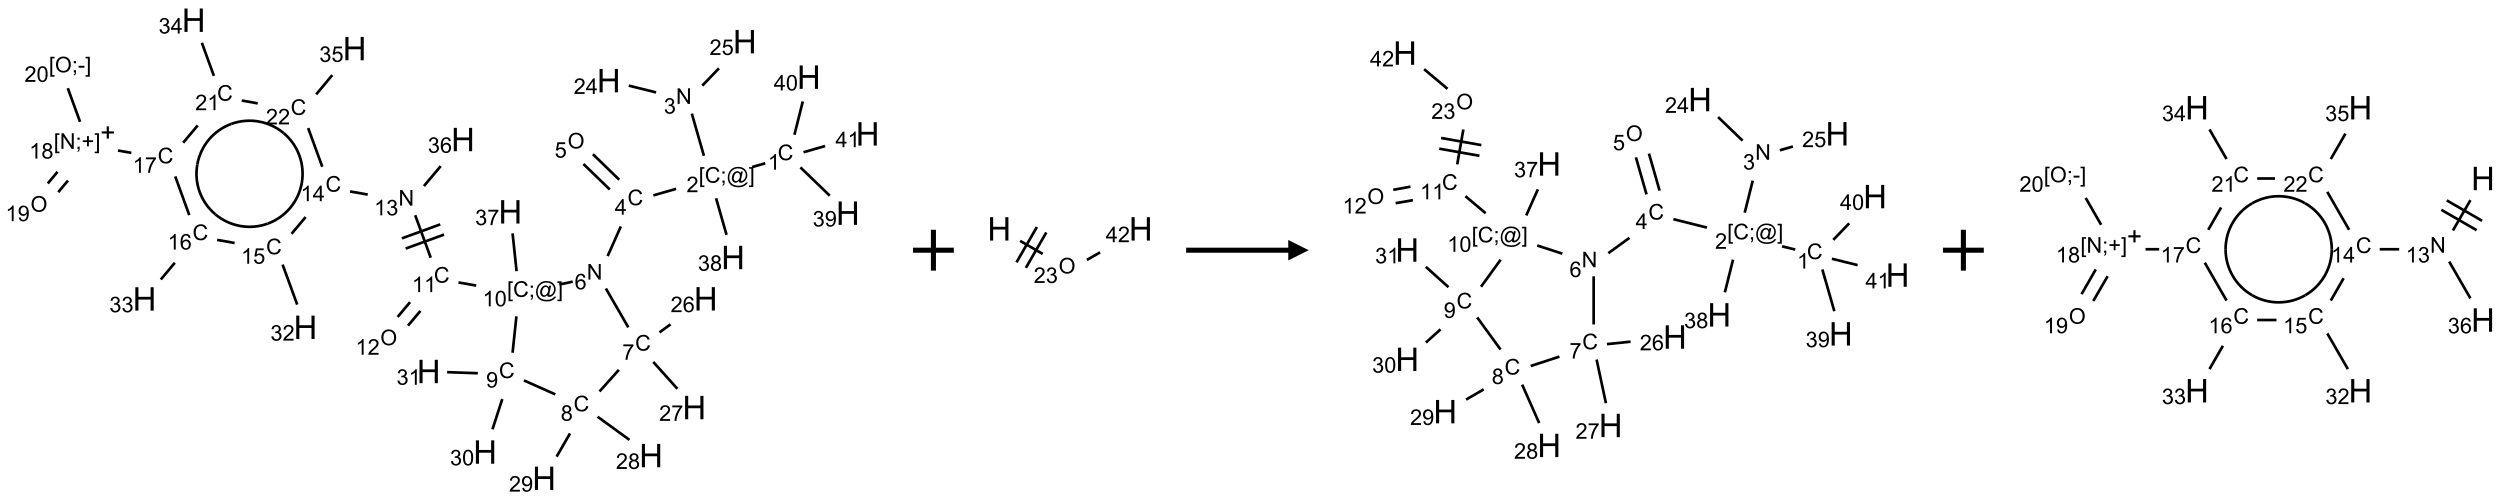 <?xml version="1.0" encoding="UTF-8"?>
<svg xmlns="http://www.w3.org/2000/svg" xmlns:xlink="http://www.w3.org/1999/xlink" width="1224" height="245" viewBox="0 0 1224 245">
<defs>
<g>
<g id="glyph-0-0">
<path d="M 1.332 0 L 1.332 -6.668 L 6.668 -6.668 L 6.668 0 Z M 1.5 -0.168 L 6.5 -0.168 L 6.5 -6.5 L 1.5 -6.5 Z M 1.5 -0.168 "/>
</g>
<g id="glyph-0-1">
<path d="M 6.27 -2.676 L 7.281 -2.422 C 7.07 -1.594 6.688 -0.961 6.137 -0.523 C 5.586 -0.086 4.914 0.129 4.121 0.129 C 3.297 0.129 2.629 -0.039 2.113 -0.371 C 1.598 -0.707 1.203 -1.191 0.934 -1.828 C 0.664 -2.465 0.531 -3.145 0.531 -3.875 C 0.531 -4.672 0.684 -5.363 0.988 -5.957 C 1.293 -6.547 1.723 -6.996 2.285 -7.305 C 2.844 -7.613 3.461 -7.766 4.137 -7.766 C 4.898 -7.766 5.543 -7.57 6.062 -7.184 C 6.582 -6.793 6.945 -6.246 7.152 -5.543 L 6.156 -5.309 C 5.98 -5.863 5.723 -6.266 5.387 -6.52 C 5.051 -6.773 4.625 -6.902 4.113 -6.902 C 3.527 -6.902 3.039 -6.762 2.645 -6.48 C 2.25 -6.199 1.973 -5.82 1.812 -5.348 C 1.652 -4.871 1.574 -4.383 1.574 -3.879 C 1.574 -3.23 1.668 -2.664 1.855 -2.18 C 2.047 -1.695 2.34 -1.332 2.738 -1.094 C 3.137 -0.855 3.57 -0.734 4.035 -0.734 C 4.602 -0.734 5.082 -0.898 5.473 -1.223 C 5.867 -1.551 6.133 -2.035 6.27 -2.676 Z M 6.27 -2.676 "/>
</g>
<g id="glyph-0-2">
<path d="M 3.973 0 L 3.035 0 L 3.035 -5.973 C 2.809 -5.758 2.516 -5.543 2.148 -5.328 C 1.781 -5.113 1.453 -4.953 1.16 -4.844 L 1.16 -5.75 C 1.684 -5.996 2.145 -6.297 2.535 -6.645 C 2.93 -6.996 3.207 -7.336 3.371 -7.668 L 3.973 -7.668 Z M 3.973 0 "/>
</g>
<g id="glyph-0-3">
<path d="M 0.723 2.121 L 0.723 -7.637 L 2.793 -7.637 L 2.793 -6.859 L 1.66 -6.859 L 1.66 1.344 L 2.793 1.344 L 2.793 2.121 Z M 0.723 2.121 "/>
</g>
<g id="glyph-0-4">
<path d="M 0.949 -4.465 L 0.949 -5.531 L 2.016 -5.531 L 2.016 -4.465 Z M 0.949 0 L 0.949 -1.066 L 2.016 -1.066 L 2.016 0 C 2.016 0.391 1.945 0.711 1.809 0.949 C 1.668 1.191 1.449 1.379 1.145 1.512 L 0.887 1.109 C 1.082 1.023 1.23 0.895 1.324 0.727 C 1.418 0.559 1.469 0.316 1.48 0 Z M 0.949 0 "/>
</g>
<g id="glyph-0-5">
<path d="M 6.047 -0.848 C 5.82 -0.59 5.57 -0.379 5.289 -0.223 C 5.008 -0.062 4.73 0.016 4.449 0.016 C 4.141 0.016 3.84 -0.074 3.547 -0.254 C 3.254 -0.434 3.02 -0.715 2.836 -1.09 C 2.652 -1.465 2.562 -1.875 2.562 -2.324 C 2.562 -2.875 2.703 -3.43 2.988 -3.98 C 3.27 -4.535 3.621 -4.953 4.043 -5.23 C 4.461 -5.508 4.871 -5.645 5.266 -5.645 C 5.566 -5.645 5.855 -5.566 6.129 -5.41 C 6.402 -5.25 6.641 -5.012 6.84 -4.688 L 7.016 -5.496 L 7.949 -5.496 L 7.199 -2 C 7.094 -1.516 7.043 -1.246 7.043 -1.191 C 7.043 -1.098 7.078 -1.02 7.148 -0.949 C 7.219 -0.883 7.305 -0.848 7.406 -0.848 C 7.59 -0.848 7.832 -0.953 8.129 -1.168 C 8.527 -1.445 8.84 -1.816 9.07 -2.285 C 9.301 -2.75 9.418 -3.234 9.418 -3.73 C 9.418 -4.309 9.27 -4.852 8.973 -5.355 C 8.676 -5.859 8.23 -6.262 7.645 -6.562 C 7.055 -6.863 6.406 -7.016 5.691 -7.016 C 4.879 -7.016 4.137 -6.824 3.465 -6.445 C 2.793 -6.066 2.273 -5.52 1.902 -4.809 C 1.535 -4.098 1.348 -3.34 1.348 -2.527 C 1.348 -1.676 1.535 -0.941 1.902 -0.328 C 2.273 0.285 2.809 0.742 3.508 1.035 C 4.207 1.328 4.984 1.473 5.832 1.473 C 6.742 1.473 7.504 1.32 8.121 1.016 C 8.734 0.711 9.195 0.34 9.5 -0.098 L 10.441 -0.098 C 10.266 0.266 9.961 0.637 9.531 1.016 C 9.102 1.395 8.59 1.695 7.996 1.914 C 7.402 2.133 6.688 2.246 5.848 2.246 C 5.078 2.246 4.367 2.145 3.715 1.949 C 3.066 1.75 2.512 1.453 2.051 1.055 C 1.594 0.656 1.25 0.199 1.016 -0.316 C 0.723 -0.973 0.578 -1.684 0.578 -2.441 C 0.578 -3.289 0.75 -4.098 1.098 -4.863 C 1.523 -5.805 2.125 -6.527 2.902 -7.027 C 3.684 -7.527 4.629 -7.777 5.738 -7.777 C 6.602 -7.777 7.375 -7.602 8.059 -7.246 C 8.746 -6.895 9.285 -6.371 9.684 -5.672 C 10.02 -5.07 10.188 -4.418 10.188 -3.715 C 10.188 -2.707 9.832 -1.812 9.125 -1.031 C 8.492 -0.328 7.801 0.02 7.051 0.02 C 6.812 0.02 6.617 -0.016 6.473 -0.09 C 6.324 -0.16 6.215 -0.266 6.145 -0.402 C 6.102 -0.488 6.066 -0.637 6.047 -0.848 Z M 3.527 -2.262 C 3.527 -1.785 3.641 -1.414 3.863 -1.152 C 4.09 -0.887 4.348 -0.754 4.641 -0.754 C 4.836 -0.754 5.039 -0.812 5.254 -0.93 C 5.469 -1.047 5.676 -1.219 5.871 -1.449 C 6.066 -1.676 6.23 -1.969 6.355 -2.32 C 6.48 -2.672 6.543 -3.027 6.543 -3.379 C 6.543 -3.852 6.426 -4.219 6.191 -4.48 C 5.957 -4.738 5.672 -4.871 5.332 -4.871 C 5.109 -4.871 4.902 -4.812 4.707 -4.699 C 4.512 -4.586 4.32 -4.406 4.137 -4.156 C 3.953 -3.906 3.805 -3.602 3.691 -3.246 C 3.582 -2.887 3.527 -2.559 3.527 -2.262 Z M 3.527 -2.262 "/>
</g>
<g id="glyph-0-6">
<path d="M 2.27 2.121 L 0.203 2.121 L 0.203 1.344 L 1.332 1.344 L 1.332 -6.859 L 0.203 -6.859 L 0.203 -7.637 L 2.27 -7.637 Z M 2.27 2.121 "/>
</g>
<g id="glyph-0-7">
<path d="M 5.371 -0.902 L 5.371 0 L 0.324 0 C 0.316 -0.227 0.352 -0.441 0.434 -0.652 C 0.562 -0.996 0.766 -1.332 1.051 -1.668 C 1.332 -2 1.742 -2.387 2.277 -2.824 C 3.105 -3.504 3.668 -4.043 3.957 -4.441 C 4.25 -4.84 4.395 -5.215 4.395 -5.566 C 4.395 -5.938 4.262 -6.254 3.996 -6.508 C 3.73 -6.762 3.387 -6.891 2.957 -6.891 C 2.508 -6.891 2.145 -6.754 1.875 -6.484 C 1.605 -6.215 1.469 -5.84 1.465 -5.359 L 0.5 -5.457 C 0.566 -6.176 0.812 -6.727 1.246 -7.102 C 1.676 -7.477 2.254 -7.668 2.98 -7.668 C 3.711 -7.668 4.293 -7.465 4.719 -7.059 C 5.145 -6.652 5.359 -6.148 5.359 -5.547 C 5.359 -5.242 5.297 -4.941 5.172 -4.645 C 5.047 -4.352 4.84 -4.039 4.551 -3.715 C 4.262 -3.387 3.777 -2.938 3.105 -2.371 C 2.543 -1.898 2.18 -1.578 2.02 -1.41 C 1.859 -1.242 1.73 -1.07 1.625 -0.902 Z M 5.371 -0.902 "/>
</g>
<g id="glyph-0-8">
<path d="M 0.812 0 L 0.812 -7.637 L 1.848 -7.637 L 5.859 -1.641 L 5.859 -7.637 L 6.828 -7.637 L 6.828 0 L 5.793 0 L 1.781 -6 L 1.781 0 Z M 0.812 0 "/>
</g>
<g id="glyph-0-9">
<path d="M 0.449 -2.016 L 1.387 -2.141 C 1.492 -1.609 1.676 -1.227 1.934 -0.992 C 2.191 -0.758 2.508 -0.641 2.879 -0.641 C 3.32 -0.641 3.695 -0.793 3.996 -1.098 C 4.301 -1.402 4.453 -1.781 4.453 -2.234 C 4.453 -2.664 4.312 -3.02 4.031 -3.301 C 3.75 -3.578 3.391 -3.719 2.957 -3.719 C 2.781 -3.719 2.562 -3.684 2.297 -3.613 L 2.402 -4.438 C 2.465 -4.43 2.516 -4.426 2.551 -4.426 C 2.949 -4.426 3.312 -4.531 3.629 -4.738 C 3.949 -4.949 4.109 -5.27 4.109 -5.703 C 4.109 -6.047 3.992 -6.332 3.762 -6.559 C 3.527 -6.785 3.227 -6.895 2.859 -6.895 C 2.496 -6.895 2.191 -6.781 1.949 -6.551 C 1.707 -6.324 1.547 -5.98 1.48 -5.52 L 0.543 -5.688 C 0.656 -6.316 0.918 -6.805 1.324 -7.148 C 1.73 -7.492 2.234 -7.668 2.84 -7.668 C 3.254 -7.668 3.641 -7.578 3.988 -7.398 C 4.34 -7.219 4.609 -6.977 4.793 -6.668 C 4.98 -6.359 5.074 -6.031 5.074 -5.684 C 5.074 -5.352 4.984 -5.051 4.809 -4.781 C 4.629 -4.512 4.367 -4.297 4.02 -4.137 C 4.473 -4.031 4.824 -3.816 5.074 -3.488 C 5.324 -3.16 5.449 -2.75 5.449 -2.254 C 5.449 -1.59 5.203 -1.023 4.719 -0.559 C 4.234 -0.098 3.617 0.137 2.875 0.137 C 2.203 0.137 1.648 -0.062 1.207 -0.465 C 0.762 -0.863 0.512 -1.379 0.449 -2.016 Z M 0.449 -2.016 "/>
</g>
<g id="glyph-0-10">
<path d="M 3.449 0 L 3.449 -1.828 L 0.137 -1.828 L 0.137 -2.688 L 3.621 -7.637 L 4.387 -7.637 L 4.387 -2.688 L 5.418 -2.688 L 5.418 -1.828 L 4.387 -1.828 L 4.387 0 Z M 3.449 -2.688 L 3.449 -6.129 L 1.059 -2.688 Z M 3.449 -2.688 "/>
</g>
<g id="glyph-0-11">
<path d="M 0.441 -2 L 1.426 -2.082 C 1.5 -1.605 1.668 -1.242 1.934 -1.004 C 2.199 -0.762 2.52 -0.641 2.895 -0.641 C 3.348 -0.641 3.73 -0.812 4.043 -1.152 C 4.355 -1.492 4.512 -1.941 4.512 -2.504 C 4.512 -3.039 4.359 -3.461 4.059 -3.77 C 3.758 -4.078 3.367 -4.234 2.879 -4.234 C 2.578 -4.234 2.305 -4.164 2.062 -4.027 C 1.82 -3.891 1.629 -3.715 1.488 -3.496 L 0.609 -3.609 L 1.348 -7.531 L 5.145 -7.531 L 5.145 -6.637 L 2.098 -6.637 L 1.688 -4.582 C 2.145 -4.902 2.625 -5.062 3.129 -5.062 C 3.797 -5.062 4.359 -4.832 4.816 -4.371 C 5.277 -3.91 5.504 -3.312 5.504 -2.59 C 5.504 -1.898 5.305 -1.301 4.902 -0.797 C 4.41 -0.18 3.742 0.129 2.895 0.129 C 2.199 0.129 1.633 -0.062 1.195 -0.453 C 0.758 -0.844 0.504 -1.359 0.441 -2 Z M 0.441 -2 "/>
</g>
<g id="glyph-0-12">
<path d="M 0.516 -3.719 C 0.516 -4.984 0.855 -5.977 1.535 -6.695 C 2.215 -7.414 3.094 -7.77 4.172 -7.77 C 4.875 -7.77 5.512 -7.602 6.078 -7.266 C 6.645 -6.93 7.074 -6.461 7.371 -5.855 C 7.668 -5.254 7.816 -4.57 7.816 -3.809 C 7.816 -3.035 7.66 -2.34 7.348 -1.73 C 7.035 -1.117 6.594 -0.656 6.02 -0.34 C 5.449 -0.027 4.828 0.129 4.168 0.129 C 3.449 0.129 2.805 -0.043 2.238 -0.391 C 1.672 -0.738 1.246 -1.211 0.953 -1.812 C 0.66 -2.414 0.516 -3.047 0.516 -3.719 Z M 1.559 -3.703 C 1.559 -2.781 1.805 -2.059 2.301 -1.527 C 2.793 -1 3.414 -0.734 4.16 -0.734 C 4.922 -0.734 5.547 -1 6.039 -1.535 C 6.531 -2.07 6.777 -2.828 6.777 -3.812 C 6.777 -4.434 6.672 -4.977 6.461 -5.441 C 6.25 -5.902 5.945 -6.262 5.539 -6.52 C 5.133 -6.773 4.68 -6.902 4.176 -6.902 C 3.461 -6.902 2.848 -6.656 2.332 -6.164 C 1.816 -5.672 1.559 -4.852 1.559 -3.703 Z M 1.559 -3.703 "/>
</g>
<g id="glyph-0-13">
<path d="M 5.309 -5.766 L 4.375 -5.691 C 4.293 -6.059 4.172 -6.328 4.02 -6.496 C 3.766 -6.762 3.453 -6.895 3.082 -6.895 C 2.785 -6.895 2.523 -6.812 2.297 -6.645 C 2 -6.43 1.77 -6.117 1.598 -5.703 C 1.43 -5.289 1.34 -4.703 1.332 -3.938 C 1.559 -4.281 1.836 -4.535 2.16 -4.703 C 2.488 -4.871 2.828 -4.953 3.188 -4.953 C 3.812 -4.953 4.344 -4.723 4.785 -4.262 C 5.223 -3.801 5.441 -3.207 5.441 -2.48 C 5.441 -2 5.34 -1.555 5.133 -1.145 C 4.926 -0.73 4.641 -0.418 4.281 -0.199 C 3.922 0.02 3.512 0.129 3.051 0.129 C 2.27 0.129 1.633 -0.156 1.141 -0.73 C 0.648 -1.305 0.402 -2.254 0.402 -3.574 C 0.402 -5.051 0.672 -6.121 1.219 -6.793 C 1.695 -7.375 2.336 -7.668 3.141 -7.668 C 3.742 -7.668 4.234 -7.5 4.617 -7.16 C 5 -6.824 5.23 -6.359 5.309 -5.766 Z M 1.48 -2.473 C 1.48 -2.152 1.547 -1.844 1.684 -1.547 C 1.82 -1.25 2.016 -1.027 2.262 -0.871 C 2.508 -0.719 2.766 -0.641 3.035 -0.641 C 3.434 -0.641 3.773 -0.801 4.059 -1.121 C 4.344 -1.441 4.484 -1.875 4.484 -2.422 C 4.484 -2.949 4.344 -3.367 4.062 -3.668 C 3.781 -3.973 3.426 -4.125 3 -4.125 C 2.578 -4.125 2.219 -3.973 1.922 -3.668 C 1.625 -3.363 1.48 -2.969 1.48 -2.473 Z M 1.48 -2.473 "/>
</g>
<g id="glyph-0-14">
<path d="M 0.504 -6.637 L 0.504 -7.535 L 5.449 -7.535 L 5.449 -6.809 C 4.961 -6.289 4.48 -5.602 4.004 -4.746 C 3.527 -3.887 3.156 -3.004 2.895 -2.098 C 2.707 -1.461 2.59 -0.762 2.535 0 L 1.574 0 C 1.582 -0.602 1.703 -1.328 1.926 -2.176 C 2.152 -3.027 2.477 -3.848 2.898 -4.637 C 3.32 -5.426 3.77 -6.094 4.246 -6.637 Z M 0.504 -6.637 "/>
</g>
<g id="glyph-0-15">
<path d="M 1.887 -4.141 C 1.496 -4.281 1.207 -4.484 1.02 -4.75 C 0.832 -5.016 0.738 -5.328 0.738 -5.699 C 0.738 -6.254 0.938 -6.719 1.34 -7.098 C 1.738 -7.477 2.27 -7.668 2.934 -7.668 C 3.598 -7.668 4.137 -7.473 4.543 -7.086 C 4.949 -6.699 5.152 -6.227 5.152 -5.672 C 5.152 -5.316 5.059 -5.008 4.871 -4.746 C 4.688 -4.484 4.406 -4.281 4.027 -4.141 C 4.496 -3.988 4.852 -3.742 5.098 -3.402 C 5.34 -3.062 5.465 -2.656 5.465 -2.184 C 5.465 -1.531 5.234 -0.98 4.77 -0.535 C 4.309 -0.09 3.703 0.129 2.949 0.129 C 2.195 0.129 1.586 -0.094 1.125 -0.539 C 0.664 -0.984 0.434 -1.543 0.434 -2.207 C 0.434 -2.703 0.559 -3.121 0.809 -3.457 C 1.062 -3.793 1.422 -4.02 1.887 -4.141 Z M 1.699 -5.73 C 1.699 -5.367 1.812 -5.074 2.047 -4.844 C 2.281 -4.613 2.582 -4.5 2.953 -4.5 C 3.312 -4.5 3.609 -4.613 3.84 -4.84 C 4.07 -5.066 4.188 -5.348 4.188 -5.676 C 4.188 -6.02 4.07 -6.309 3.832 -6.543 C 3.594 -6.777 3.297 -6.895 2.941 -6.895 C 2.586 -6.895 2.289 -6.781 2.051 -6.551 C 1.816 -6.324 1.699 -6.047 1.699 -5.73 Z M 1.395 -2.203 C 1.395 -1.938 1.461 -1.676 1.586 -1.426 C 1.711 -1.176 1.902 -0.984 2.152 -0.848 C 2.402 -0.711 2.672 -0.641 2.957 -0.641 C 3.406 -0.641 3.777 -0.785 4.066 -1.074 C 4.359 -1.363 4.504 -1.727 4.504 -2.172 C 4.504 -2.625 4.355 -2.996 4.055 -3.293 C 3.754 -3.586 3.379 -3.734 2.926 -3.734 C 2.484 -3.734 2.121 -3.59 1.832 -3.297 C 1.543 -3.004 1.395 -2.641 1.395 -2.203 Z M 1.395 -2.203 "/>
</g>
<g id="glyph-0-16">
<path d="M 0.582 -1.766 L 1.484 -1.848 C 1.562 -1.426 1.707 -1.117 1.922 -0.926 C 2.137 -0.734 2.414 -0.641 2.75 -0.641 C 3.039 -0.641 3.289 -0.707 3.508 -0.84 C 3.727 -0.973 3.902 -1.148 4.043 -1.367 C 4.18 -1.586 4.297 -1.887 4.391 -2.262 C 4.484 -2.637 4.531 -3.016 4.531 -3.406 C 4.531 -3.449 4.531 -3.512 4.527 -3.594 C 4.34 -3.297 4.082 -3.055 3.758 -2.867 C 3.434 -2.68 3.082 -2.59 2.703 -2.59 C 2.07 -2.59 1.535 -2.816 1.098 -3.277 C 0.66 -3.734 0.441 -4.34 0.441 -5.09 C 0.441 -5.863 0.672 -6.484 1.129 -6.957 C 1.586 -7.43 2.156 -7.668 2.844 -7.668 C 3.34 -7.668 3.793 -7.531 4.207 -7.266 C 4.617 -7 4.93 -6.617 5.145 -6.121 C 5.355 -5.629 5.465 -4.91 5.465 -3.973 C 5.465 -2.996 5.359 -2.223 5.145 -1.645 C 4.934 -1.066 4.617 -0.625 4.199 -0.324 C 3.781 -0.02 3.293 0.129 2.73 0.129 C 2.133 0.129 1.645 -0.035 1.266 -0.367 C 0.887 -0.699 0.66 -1.164 0.582 -1.766 Z M 4.422 -5.137 C 4.422 -5.676 4.277 -6.102 3.992 -6.418 C 3.707 -6.734 3.359 -6.891 2.957 -6.891 C 2.543 -6.891 2.18 -6.719 1.871 -6.379 C 1.562 -6.039 1.406 -5.598 1.406 -5.059 C 1.406 -4.57 1.555 -4.176 1.848 -3.871 C 2.141 -3.566 2.5 -3.418 2.934 -3.418 C 3.367 -3.418 3.723 -3.57 4.004 -3.871 C 4.281 -4.176 4.422 -4.598 4.422 -5.137 Z M 4.422 -5.137 "/>
</g>
<g id="glyph-0-17">
<path d="M 0.441 -3.766 C 0.441 -4.668 0.535 -5.395 0.723 -5.945 C 0.906 -6.496 1.184 -6.922 1.551 -7.219 C 1.918 -7.516 2.375 -7.668 2.934 -7.668 C 3.344 -7.668 3.703 -7.586 4.012 -7.418 C 4.32 -7.254 4.574 -7.016 4.777 -6.707 C 4.977 -6.395 5.137 -6.016 5.25 -5.57 C 5.363 -5.125 5.422 -4.523 5.422 -3.766 C 5.422 -2.871 5.328 -2.148 5.145 -1.598 C 4.961 -1.047 4.688 -0.621 4.32 -0.32 C 3.953 -0.02 3.492 0.129 2.934 0.129 C 2.195 0.129 1.617 -0.133 1.199 -0.66 C 0.695 -1.297 0.441 -2.332 0.441 -3.766 Z M 1.406 -3.766 C 1.406 -2.512 1.555 -1.68 1.848 -1.262 C 2.141 -0.848 2.5 -0.641 2.934 -0.641 C 3.363 -0.641 3.727 -0.848 4.02 -1.266 C 4.312 -1.684 4.457 -2.516 4.457 -3.766 C 4.457 -5.023 4.312 -5.859 4.02 -6.27 C 3.727 -6.684 3.359 -6.891 2.922 -6.891 C 2.492 -6.891 2.148 -6.707 1.891 -6.344 C 1.566 -5.879 1.406 -5.02 1.406 -3.766 Z M 1.406 -3.766 "/>
</g>
<g id="glyph-0-18">
<path d="M 2.672 -1.234 L 2.672 -3.328 L 0.594 -3.328 L 0.594 -4.203 L 2.672 -4.203 L 2.672 -6.281 L 3.559 -6.281 L 3.559 -4.203 L 5.637 -4.203 L 5.637 -3.328 L 3.559 -3.328 L 3.559 -1.234 Z M 2.672 -1.234 "/>
</g>
<g id="glyph-0-19">
<path d="M 0.34 -2.293 L 0.34 -3.234 L 3.219 -3.234 L 3.219 -2.293 Z M 0.34 -2.293 "/>
</g>
<g id="glyph-1-0">
<path d="M 2 0 L 2 -10 L 10 -10 L 10 0 Z M 2.25 -0.25 L 9.75 -0.25 L 9.75 -9.75 L 2.25 -9.75 Z M 2.25 -0.25 "/>
</g>
<g id="glyph-1-1">
<path d="M 1.281 0 L 1.281 -11.453 L 2.797 -11.453 L 2.797 -6.75 L 8.75 -6.75 L 8.75 -11.453 L 10.266 -11.453 L 10.266 0 L 8.75 0 L 8.75 -5.398 L 2.797 -5.398 L 2.797 0 Z M 1.281 0 "/>
</g>
</g>
</defs>
<path fill="none" stroke-width="0.033" stroke-linecap="butt" stroke-linejoin="miter" stroke="rgb(0%, 0%, 0%)" stroke-opacity="1" stroke-miterlimit="10" d="M 8.925 1.751 L 8.765 1.797 " transform="matrix(40, 0, 0, 40, 17.676, 9.893)"/>
<path fill="none" stroke-width="0.033" stroke-linecap="butt" stroke-linejoin="miter" stroke="rgb(0%, 0%, 0%)" stroke-opacity="1" stroke-miterlimit="10" d="M 8.174 1.66 L 8.026 1.143 " transform="matrix(40, 0, 0, 40, 17.676, 9.893)"/>
<path fill="none" stroke-width="0.033" stroke-linecap="butt" stroke-linejoin="miter" stroke="rgb(0%, 0%, 0%)" stroke-opacity="1" stroke-miterlimit="10" d="M 7.589 0.884 L 7.254 0.801 " transform="matrix(40, 0, 0, 40, 17.676, 9.893)"/>
<path fill="none" stroke-width="0.033" stroke-linecap="butt" stroke-linejoin="miter" stroke="rgb(0%, 0%, 0%)" stroke-opacity="1" stroke-miterlimit="10" d="M 8.154 0.801 L 8.358 0.589 " transform="matrix(40, 0, 0, 40, 17.676, 9.893)"/>
<path fill="none" stroke-width="0.033" stroke-linecap="butt" stroke-linejoin="miter" stroke="rgb(0%, 0%, 0%)" stroke-opacity="1" stroke-miterlimit="10" d="M 7.834 2.064 L 7.555 2.144 " transform="matrix(40, 0, 0, 40, 17.676, 9.893)"/>
<path fill="none" stroke-width="0.033" stroke-linecap="butt" stroke-linejoin="miter" stroke="rgb(0%, 0%, 0%)" stroke-opacity="1" stroke-miterlimit="10" d="M 7.137 1.952 L 6.815 1.64 " transform="matrix(40, 0, 0, 40, 17.676, 9.893)"/>
<path fill="none" stroke-width="0.033" stroke-linecap="butt" stroke-linejoin="miter" stroke="rgb(0%, 0%, 0%)" stroke-opacity="1" stroke-miterlimit="10" d="M 7.022 2.072 L 6.699 1.76 " transform="matrix(40, 0, 0, 40, 17.676, 9.893)"/>
<path fill="none" stroke-width="0.033" stroke-linecap="butt" stroke-linejoin="miter" stroke="rgb(0%, 0%, 0%)" stroke-opacity="1" stroke-miterlimit="10" d="M 7.157 2.525 L 6.996 2.887 " transform="matrix(40, 0, 0, 40, 17.676, 9.893)"/>
<path fill="none" stroke-width="0.033" stroke-linecap="butt" stroke-linejoin="miter" stroke="rgb(0%, 0%, 0%)" stroke-opacity="1" stroke-miterlimit="10" d="M 6.974 3.284 L 7.249 3.76 " transform="matrix(40, 0, 0, 40, 17.676, 9.893)"/>
<path fill="none" stroke-width="0.033" stroke-linecap="butt" stroke-linejoin="miter" stroke="rgb(0%, 0%, 0%)" stroke-opacity="1" stroke-miterlimit="10" d="M 7.63 3.821 L 7.765 3.723 " transform="matrix(40, 0, 0, 40, 17.676, 9.893)"/>
<path fill="none" stroke-width="0.033" stroke-linecap="butt" stroke-linejoin="miter" stroke="rgb(0%, 0%, 0%)" stroke-opacity="1" stroke-miterlimit="10" d="M 7.554 4.183 L 7.849 4.511 " transform="matrix(40, 0, 0, 40, 17.676, 9.893)"/>
<path fill="none" stroke-width="0.033" stroke-linecap="butt" stroke-linejoin="miter" stroke="rgb(0%, 0%, 0%)" stroke-opacity="1" stroke-miterlimit="10" d="M 7.133 4.28 L 6.896 4.544 " transform="matrix(40, 0, 0, 40, 17.676, 9.893)"/>
<path fill="none" stroke-width="0.033" stroke-linecap="butt" stroke-linejoin="miter" stroke="rgb(0%, 0%, 0%)" stroke-opacity="1" stroke-miterlimit="10" d="M 6.872 4.853 L 7.263 5.137 " transform="matrix(40, 0, 0, 40, 17.676, 9.893)"/>
<path fill="none" stroke-width="0.033" stroke-linecap="butt" stroke-linejoin="miter" stroke="rgb(0%, 0%, 0%)" stroke-opacity="1" stroke-miterlimit="10" d="M 6.535 5.058 L 6.371 5.342 " transform="matrix(40, 0, 0, 40, 17.676, 9.893)"/>
<path fill="none" stroke-width="0.033" stroke-linecap="butt" stroke-linejoin="miter" stroke="rgb(0%, 0%, 0%)" stroke-opacity="1" stroke-miterlimit="10" d="M 6.355 4.58 L 5.971 4.409 " transform="matrix(40, 0, 0, 40, 17.676, 9.893)"/>
<path fill="none" stroke-width="0.033" stroke-linecap="butt" stroke-linejoin="miter" stroke="rgb(0%, 0%, 0%)" stroke-opacity="1" stroke-miterlimit="10" d="M 5.706 4.637 L 5.586 5.008 " transform="matrix(40, 0, 0, 40, 17.676, 9.893)"/>
<path fill="none" stroke-width="0.033" stroke-linecap="butt" stroke-linejoin="miter" stroke="rgb(0%, 0%, 0%)" stroke-opacity="1" stroke-miterlimit="10" d="M 5.407 4.321 L 5.031 4.308 " transform="matrix(40, 0, 0, 40, 17.676, 9.893)"/>
<path fill="none" stroke-width="0.033" stroke-linecap="butt" stroke-linejoin="miter" stroke="rgb(0%, 0%, 0%)" stroke-opacity="1" stroke-miterlimit="10" d="M 5.832 4.07 L 5.879 3.625 " transform="matrix(40, 0, 0, 40, 17.676, 9.893)"/>
<path fill="none" stroke-width="0.033" stroke-linecap="butt" stroke-linejoin="miter" stroke="rgb(0%, 0%, 0%)" stroke-opacity="1" stroke-miterlimit="10" d="M 6.405 3.235 L 6.568 3.2 " transform="matrix(40, 0, 0, 40, 17.676, 9.893)"/>
<path fill="none" stroke-width="0.033" stroke-linecap="butt" stroke-linejoin="miter" stroke="rgb(0%, 0%, 0%)" stroke-opacity="1" stroke-miterlimit="10" d="M 5.387 3.248 L 5.17 3.21 " transform="matrix(40, 0, 0, 40, 17.676, 9.893)"/>
<path fill="none" stroke-width="0.033" stroke-linecap="butt" stroke-linejoin="miter" stroke="rgb(0%, 0%, 0%)" stroke-opacity="1" stroke-miterlimit="10" d="M 4.577 3.451 L 4.425 3.632 " transform="matrix(40, 0, 0, 40, 17.676, 9.893)"/>
<path fill="none" stroke-width="0.033" stroke-linecap="butt" stroke-linejoin="miter" stroke="rgb(0%, 0%, 0%)" stroke-opacity="1" stroke-miterlimit="10" d="M 4.704 3.558 L 4.552 3.739 " transform="matrix(40, 0, 0, 40, 17.676, 9.893)"/>
<path fill="none" stroke-width="0.033" stroke-linecap="butt" stroke-linejoin="miter" stroke="rgb(0%, 0%, 0%)" stroke-opacity="1" stroke-miterlimit="10" d="M 4.83 2.907 L 4.64 2.387 " transform="matrix(40, 0, 0, 40, 17.676, 9.893)"/>
<path fill="none" stroke-width="0.033" stroke-linecap="butt" stroke-linejoin="miter" stroke="rgb(0%, 0%, 0%)" stroke-opacity="1" stroke-miterlimit="10" d="M 4.947 2.499 L 4.477 2.67 " transform="matrix(40, 0, 0, 40, 17.676, 9.893)"/>
<path fill="none" stroke-width="0.033" stroke-linecap="butt" stroke-linejoin="miter" stroke="rgb(0%, 0%, 0%)" stroke-opacity="1" stroke-miterlimit="10" d="M 4.993 2.624 L 4.523 2.795 " transform="matrix(40, 0, 0, 40, 17.676, 9.893)"/>
<path fill="none" stroke-width="0.033" stroke-linecap="butt" stroke-linejoin="miter" stroke="rgb(0%, 0%, 0%)" stroke-opacity="1" stroke-miterlimit="10" d="M 4.059 2.134 L 3.843 2.096 " transform="matrix(40, 0, 0, 40, 17.676, 9.893)"/>
<path fill="none" stroke-width="0.033" stroke-linecap="butt" stroke-linejoin="miter" stroke="rgb(0%, 0%, 0%)" stroke-opacity="1" stroke-miterlimit="10" d="M 3.299 2.409 L 3.127 2.614 " transform="matrix(40, 0, 0, 40, 17.676, 9.893)"/>
<path fill="none" stroke-width="0.033" stroke-linecap="butt" stroke-linejoin="miter" stroke="rgb(0%, 0%, 0%)" stroke-opacity="1" stroke-miterlimit="10" d="M 3.017 2.991 L 3.196 3.481 " transform="matrix(40, 0, 0, 40, 17.676, 9.893)"/>
<path fill="none" stroke-width="0.033" stroke-linecap="butt" stroke-linejoin="miter" stroke="rgb(0%, 0%, 0%)" stroke-opacity="1" stroke-miterlimit="10" d="M 2.43 2.727 L 2.216 2.689 " transform="matrix(40, 0, 0, 40, 17.676, 9.893)"/>
<path fill="none" stroke-width="0.033" stroke-linecap="butt" stroke-linejoin="miter" stroke="rgb(0%, 0%, 0%)" stroke-opacity="1" stroke-miterlimit="10" d="M 1.698 2.969 L 1.526 3.174 " transform="matrix(40, 0, 0, 40, 17.676, 9.893)"/>
<path fill="none" stroke-width="0.033" stroke-linecap="butt" stroke-linejoin="miter" stroke="rgb(0%, 0%, 0%)" stroke-opacity="1" stroke-miterlimit="10" d="M 1.875 2.386 L 1.703 1.912 " transform="matrix(40, 0, 0, 40, 17.676, 9.893)"/>
<path fill="none" stroke-width="0.033" stroke-linecap="butt" stroke-linejoin="miter" stroke="rgb(0%, 0%, 0%)" stroke-opacity="1" stroke-miterlimit="10" d="M 1.166 1.624 L 1.002 1.595 " transform="matrix(40, 0, 0, 40, 17.676, 9.893)"/>
<path fill="none" stroke-width="0.033" stroke-linecap="butt" stroke-linejoin="miter" stroke="rgb(0%, 0%, 0%)" stroke-opacity="1" stroke-miterlimit="10" d="M 0.262 1.856 L 0.143 1.998 " transform="matrix(40, 0, 0, 40, 17.676, 9.893)"/>
<path fill="none" stroke-width="0.033" stroke-linecap="butt" stroke-linejoin="miter" stroke="rgb(0%, 0%, 0%)" stroke-opacity="1" stroke-miterlimit="10" d="M 0.39 1.963 L 0.271 2.105 " transform="matrix(40, 0, 0, 40, 17.676, 9.893)"/>
<path fill="none" stroke-width="0.033" stroke-linecap="butt" stroke-linejoin="miter" stroke="rgb(0%, 0%, 0%)" stroke-opacity="1" stroke-miterlimit="10" d="M 0.538 1.244 L 0.388 0.832 " transform="matrix(40, 0, 0, 40, 17.676, 9.893)"/>
<path fill="none" stroke-width="0.033" stroke-linecap="butt" stroke-linejoin="miter" stroke="rgb(0%, 0%, 0%)" stroke-opacity="1" stroke-miterlimit="10" d="M 1.8 1.5 L 1.978 1.288 " transform="matrix(40, 0, 0, 40, 17.676, 9.893)"/>
<path fill="none" stroke-width="0.033" stroke-linecap="butt" stroke-linejoin="miter" stroke="rgb(0%, 0%, 0%)" stroke-opacity="1" stroke-miterlimit="10" d="M 2.176 0.681 L 2.029 0.277 " transform="matrix(40, 0, 0, 40, 17.676, 9.893)"/>
<path fill="none" stroke-width="0.033" stroke-linecap="butt" stroke-linejoin="miter" stroke="rgb(0%, 0%, 0%)" stroke-opacity="1" stroke-miterlimit="10" d="M 2.517 0.983 L 2.713 1.018 " transform="matrix(40, 0, 0, 40, 17.676, 9.893)"/>
<path fill="none" stroke-width="0.033" stroke-linecap="butt" stroke-linejoin="miter" stroke="rgb(0%, 0%, 0%)" stroke-opacity="1" stroke-miterlimit="10" d="M 3.33 1.32 L 3.503 1.794 " transform="matrix(40, 0, 0, 40, 17.676, 9.893)"/>
<path fill="none" stroke-width="0.033" stroke-linecap="butt" stroke-linejoin="miter" stroke="rgb(0%, 0%, 0%)" stroke-opacity="1" stroke-miterlimit="10" d="M 3.428 0.908 L 3.625 0.672 " transform="matrix(40, 0, 0, 40, 17.676, 9.893)"/>
<path fill="none" stroke-width="0.033" stroke-linecap="butt" stroke-linejoin="miter" stroke="rgb(0%, 0%, 0%)" stroke-opacity="1" stroke-miterlimit="10" d="M 4.747 2.03 L 4.952 1.786 " transform="matrix(40, 0, 0, 40, 17.676, 9.893)"/>
<path fill="none" stroke-width="0.033" stroke-linecap="butt" stroke-linejoin="miter" stroke="rgb(0%, 0%, 0%)" stroke-opacity="1" stroke-miterlimit="10" d="M 5.881 3.072 L 5.832 2.609 " transform="matrix(40, 0, 0, 40, 17.676, 9.893)"/>
<path fill="none" stroke-width="0.033" stroke-linecap="butt" stroke-linejoin="miter" stroke="rgb(0%, 0%, 0%)" stroke-opacity="1" stroke-miterlimit="10" d="M 8.323 2.18 L 8.451 2.627 " transform="matrix(40, 0, 0, 40, 17.676, 9.893)"/>
<path fill="none" stroke-width="0.033" stroke-linecap="butt" stroke-linejoin="miter" stroke="rgb(0%, 0%, 0%)" stroke-opacity="1" stroke-miterlimit="10" d="M 9.355 1.801 L 9.714 2.148 " transform="matrix(40, 0, 0, 40, 17.676, 9.893)"/>
<path fill="none" stroke-width="0.033" stroke-linecap="butt" stroke-linejoin="miter" stroke="rgb(0%, 0%, 0%)" stroke-opacity="1" stroke-miterlimit="10" d="M 9.282 1.402 L 9.384 0.995 " transform="matrix(40, 0, 0, 40, 17.676, 9.893)"/>
<path fill="none" stroke-width="0.033" stroke-linecap="butt" stroke-linejoin="miter" stroke="rgb(0%, 0%, 0%)" stroke-opacity="1" stroke-miterlimit="10" d="M 9.393 1.616 L 9.658 1.54 " transform="matrix(40, 0, 0, 40, 17.676, 9.893)"/>
<path fill="none" stroke-width="0.033" stroke-linecap="butt" stroke-linejoin="miter" stroke="rgb(0%, 0%, 0%)" stroke-opacity="1" stroke-miterlimit="10" d="M 3.252 1.992 C 3.212 2.221 3.053 2.41 2.835 2.49 " transform="matrix(40, 0, 0, 40, 17.676, 9.893)"/>
<path fill="none" stroke-width="0.033" stroke-linecap="butt" stroke-linejoin="miter" stroke="rgb(0%, 0%, 0%)" stroke-opacity="1" stroke-miterlimit="10" d="M 3.03 1.382 C 3.208 1.531 3.292 1.764 3.252 1.992 " transform="matrix(40, 0, 0, 40, 17.676, 9.893)"/>
<path fill="none" stroke-width="0.033" stroke-linecap="butt" stroke-linejoin="miter" stroke="rgb(0%, 0%, 0%)" stroke-opacity="1" stroke-miterlimit="10" d="M 2.39 1.269 C 2.608 1.19 2.852 1.233 3.03 1.382 " transform="matrix(40, 0, 0, 40, 17.676, 9.893)"/>
<path fill="none" stroke-width="0.033" stroke-linecap="butt" stroke-linejoin="miter" stroke="rgb(0%, 0%, 0%)" stroke-opacity="1" stroke-miterlimit="10" d="M 1.973 1.767 C 2.013 1.538 2.172 1.348 2.39 1.269 " transform="matrix(40, 0, 0, 40, 17.676, 9.893)"/>
<path fill="none" stroke-width="0.033" stroke-linecap="butt" stroke-linejoin="miter" stroke="rgb(0%, 0%, 0%)" stroke-opacity="1" stroke-miterlimit="10" d="M 2.195 2.377 C 2.017 2.228 1.932 1.995 1.973 1.767 " transform="matrix(40, 0, 0, 40, 17.676, 9.893)"/>
<path fill="none" stroke-width="0.033" stroke-linecap="butt" stroke-linejoin="miter" stroke="rgb(0%, 0%, 0%)" stroke-opacity="1" stroke-miterlimit="10" d="M 2.835 2.49 C 2.617 2.569 2.373 2.526 2.195 2.377 " transform="matrix(40, 0, 0, 40, 17.676, 9.893)"/>
<g fill="rgb(0%, 0%, 0%)" fill-opacity="1">
<use xlink:href="#glyph-0-1" x="380.734" y="78.43"/>
</g>
<g fill="rgb(0%, 0%, 0%)" fill-opacity="1">
<use xlink:href="#glyph-0-2" x="375.953" y="83.066"/>
</g>
<g fill="rgb(0%, 0%, 0%)" fill-opacity="1">
<use xlink:href="#glyph-0-3" x="342.086" y="89.461"/>
<use xlink:href="#glyph-0-1" x="345.049" y="89.461"/>
<use xlink:href="#glyph-0-4" x="352.753" y="89.461"/>
<use xlink:href="#glyph-0-5" x="355.716" y="89.461"/>
<use xlink:href="#glyph-0-6" x="366.544" y="89.461"/>
</g>
<g fill="rgb(0%, 0%, 0%)" fill-opacity="1">
<use xlink:href="#glyph-0-7" x="336.109" y="94.09"/>
</g>
<g fill="rgb(0%, 0%, 0%)" fill-opacity="1">
<use xlink:href="#glyph-0-8" x="330.977" y="50.871"/>
</g>
<g fill="rgb(0%, 0%, 0%)" fill-opacity="1">
<use xlink:href="#glyph-0-9" x="325.008" y="55.641"/>
</g>
<g fill="rgb(0%, 0%, 0%)" fill-opacity="1">
<use xlink:href="#glyph-1-1" x="292.266" y="45.211"/>
</g>
<g fill="rgb(0%, 0%, 0%)" fill-opacity="1">
<use xlink:href="#glyph-0-7" x="280.863" y="46.004"/>
<use xlink:href="#glyph-0-10" x="286.796" y="46.004"/>
</g>
<g fill="rgb(0%, 0%, 0%)" fill-opacity="1">
<use xlink:href="#glyph-1-1" x="358.863" y="26.113"/>
</g>
<g fill="rgb(0%, 0%, 0%)" fill-opacity="1">
<use xlink:href="#glyph-0-7" x="347.375" y="26.906"/>
<use xlink:href="#glyph-0-11" x="353.307" y="26.906"/>
</g>
<g fill="rgb(0%, 0%, 0%)" fill-opacity="1">
<use xlink:href="#glyph-0-1" x="307.207" y="100.48"/>
</g>
<g fill="rgb(0%, 0%, 0%)" fill-opacity="1">
<use xlink:href="#glyph-0-10" x="300.988" y="105.086"/>
</g>
<g fill="rgb(0%, 0%, 0%)" fill-opacity="1">
<use xlink:href="#glyph-0-12" x="277.898" y="72.699"/>
</g>
<g fill="rgb(0%, 0%, 0%)" fill-opacity="1">
<use xlink:href="#glyph-0-11" x="271.57" y="77.195"/>
</g>
<g fill="rgb(0%, 0%, 0%)" fill-opacity="1">
<use xlink:href="#glyph-0-8" x="287.281" y="136.891"/>
</g>
<g fill="rgb(0%, 0%, 0%)" fill-opacity="1">
<use xlink:href="#glyph-0-13" x="281.316" y="141.656"/>
</g>
<g fill="rgb(0%, 0%, 0%)" fill-opacity="1">
<use xlink:href="#glyph-0-1" x="310.938" y="171.664"/>
</g>
<g fill="rgb(0%, 0%, 0%)" fill-opacity="1">
<use xlink:href="#glyph-0-14" x="304.684" y="176.168"/>
</g>
<g fill="rgb(0%, 0%, 0%)" fill-opacity="1">
<use xlink:href="#glyph-1-1" x="339.742" y="152.035"/>
</g>
<g fill="rgb(0%, 0%, 0%)" fill-opacity="1">
<use xlink:href="#glyph-0-7" x="328.316" y="152.828"/>
<use xlink:href="#glyph-0-13" x="334.249" y="152.828"/>
</g>
<g fill="rgb(0%, 0%, 0%)" fill-opacity="1">
<use xlink:href="#glyph-1-1" x="334.148" y="205.27"/>
</g>
<g fill="rgb(0%, 0%, 0%)" fill-opacity="1">
<use xlink:href="#glyph-0-7" x="322.715" y="206.062"/>
<use xlink:href="#glyph-0-14" x="328.647" y="206.062"/>
</g>
<g fill="rgb(0%, 0%, 0%)" fill-opacity="1">
<use xlink:href="#glyph-0-1" x="280.797" y="201.387"/>
</g>
<g fill="rgb(0%, 0%, 0%)" fill-opacity="1">
<use xlink:href="#glyph-0-15" x="274.531" y="206.023"/>
</g>
<g fill="rgb(0%, 0%, 0%)" fill-opacity="1">
<use xlink:href="#glyph-1-1" x="312.98" y="228.781"/>
</g>
<g fill="rgb(0%, 0%, 0%)" fill-opacity="1">
<use xlink:href="#glyph-0-7" x="301.531" y="229.574"/>
<use xlink:href="#glyph-0-15" x="307.464" y="229.574"/>
</g>
<g fill="rgb(0%, 0%, 0%)" fill-opacity="1">
<use xlink:href="#glyph-1-1" x="260.617" y="239.914"/>
</g>
<g fill="rgb(0%, 0%, 0%)" fill-opacity="1">
<use xlink:href="#glyph-0-7" x="249.172" y="240.703"/>
<use xlink:href="#glyph-0-16" x="255.104" y="240.703"/>
</g>
<g fill="rgb(0%, 0%, 0%)" fill-opacity="1">
<use xlink:href="#glyph-0-1" x="244.254" y="185.117"/>
</g>
<g fill="rgb(0%, 0%, 0%)" fill-opacity="1">
<use xlink:href="#glyph-0-16" x="237.988" y="189.754"/>
</g>
<g fill="rgb(0%, 0%, 0%)" fill-opacity="1">
<use xlink:href="#glyph-1-1" x="231.715" y="227.043"/>
</g>
<g fill="rgb(0%, 0%, 0%)" fill-opacity="1">
<use xlink:href="#glyph-0-9" x="220.309" y="227.836"/>
<use xlink:href="#glyph-0-17" x="226.241" y="227.836"/>
</g>
<g fill="rgb(0%, 0%, 0%)" fill-opacity="1">
<use xlink:href="#glyph-1-1" x="204.102" y="187.605"/>
</g>
<g fill="rgb(0%, 0%, 0%)" fill-opacity="1">
<use xlink:href="#glyph-0-9" x="194.141" y="188.398"/>
<use xlink:href="#glyph-0-2" x="200.073" y="188.398"/>
</g>
<g fill="rgb(0%, 0%, 0%)" fill-opacity="1">
<use xlink:href="#glyph-0-3" x="248.242" y="145.348"/>
<use xlink:href="#glyph-0-1" x="251.206" y="145.348"/>
<use xlink:href="#glyph-0-4" x="258.909" y="145.348"/>
<use xlink:href="#glyph-0-5" x="261.872" y="145.348"/>
<use xlink:href="#glyph-0-6" x="272.701" y="145.348"/>
</g>
<g fill="rgb(0%, 0%, 0%)" fill-opacity="1">
<use xlink:href="#glyph-0-2" x="236.277" y="149.973"/>
<use xlink:href="#glyph-0-17" x="242.21" y="149.973"/>
</g>
<g fill="rgb(0%, 0%, 0%)" fill-opacity="1">
<use xlink:href="#glyph-0-1" x="212.418" y="138.391"/>
</g>
<g fill="rgb(0%, 0%, 0%)" fill-opacity="1">
<use xlink:href="#glyph-0-2" x="201.707" y="143.027"/>
<use xlink:href="#glyph-0-2" x="207.639" y="143.027"/>
</g>
<g fill="rgb(0%, 0%, 0%)" fill-opacity="1">
<use xlink:href="#glyph-0-12" x="186.172" y="169.039"/>
</g>
<g fill="rgb(0%, 0%, 0%)" fill-opacity="1">
<use xlink:href="#glyph-0-2" x="174.051" y="173.672"/>
<use xlink:href="#glyph-0-7" x="179.983" y="173.672"/>
</g>
<g fill="rgb(0%, 0%, 0%)" fill-opacity="1">
<use xlink:href="#glyph-0-8" x="195.082" y="100.672"/>
</g>
<g fill="rgb(0%, 0%, 0%)" fill-opacity="1">
<use xlink:href="#glyph-0-2" x="183.18" y="105.441"/>
<use xlink:href="#glyph-0-9" x="189.112" y="105.441"/>
</g>
<g fill="rgb(0%, 0%, 0%)" fill-opacity="1">
<use xlink:href="#glyph-0-1" x="159.348" y="93.859"/>
</g>
<g fill="rgb(0%, 0%, 0%)" fill-opacity="1">
<use xlink:href="#glyph-0-2" x="147.191" y="98.496"/>
<use xlink:href="#glyph-0-10" x="153.124" y="98.496"/>
</g>
<g fill="rgb(0%, 0%, 0%)" fill-opacity="1">
<use xlink:href="#glyph-0-1" x="130.262" y="124.5"/>
</g>
<g fill="rgb(0%, 0%, 0%)" fill-opacity="1">
<use xlink:href="#glyph-0-2" x="118.02" y="129.137"/>
<use xlink:href="#glyph-0-11" x="123.952" y="129.137"/>
</g>
<g fill="rgb(0%, 0%, 0%)" fill-opacity="1">
<use xlink:href="#glyph-1-1" x="143.762" y="165.973"/>
</g>
<g fill="rgb(0%, 0%, 0%)" fill-opacity="1">
<use xlink:href="#glyph-0-9" x="132.406" y="166.762"/>
<use xlink:href="#glyph-0-7" x="138.339" y="166.762"/>
</g>
<g fill="rgb(0%, 0%, 0%)" fill-opacity="1">
<use xlink:href="#glyph-0-1" x="94.242" y="117.555"/>
</g>
<g fill="rgb(0%, 0%, 0%)" fill-opacity="1">
<use xlink:href="#glyph-0-2" x="82.062" y="122.191"/>
<use xlink:href="#glyph-0-13" x="87.995" y="122.191"/>
</g>
<g fill="rgb(0%, 0%, 0%)" fill-opacity="1">
<use xlink:href="#glyph-1-1" x="64.977" y="152.078"/>
</g>
<g fill="rgb(0%, 0%, 0%)" fill-opacity="1">
<use xlink:href="#glyph-0-9" x="53.543" y="152.871"/>
<use xlink:href="#glyph-0-9" x="59.475" y="152.871"/>
</g>
<g fill="rgb(0%, 0%, 0%)" fill-opacity="1">
<use xlink:href="#glyph-0-1" x="77.188" y="79.969"/>
</g>
<g fill="rgb(0%, 0%, 0%)" fill-opacity="1">
<use xlink:href="#glyph-0-2" x="65.004" y="84.602"/>
<use xlink:href="#glyph-0-14" x="70.936" y="84.602"/>
</g>
<g fill="rgb(0%, 0%, 0%)" fill-opacity="1">
<use xlink:href="#glyph-0-3" x="26.316" y="72.887"/>
<use xlink:href="#glyph-0-8" x="29.28" y="72.887"/>
<use xlink:href="#glyph-0-4" x="36.983" y="72.887"/>
<use xlink:href="#glyph-0-18" x="39.947" y="72.887"/>
<use xlink:href="#glyph-0-6" x="46.176" y="72.887"/>
</g>
<g fill="rgb(0%, 0%, 0%)" fill-opacity="1">
<use xlink:href="#glyph-0-2" x="14.312" y="77.656"/>
<use xlink:href="#glyph-0-15" x="20.245" y="77.656"/>
</g>
<path fill-rule="nonzero" fill="rgb(0%, 0%, 0%)" fill-opacity="1" d="M 49.781 64.316 L 52.246 64.316 L 52.246 61.852 L 53.312 61.852 L 53.312 64.316 L 55.777 64.316 L 55.777 65.383 L 53.312 65.383 L 53.312 67.848 L 52.246 67.848 L 52.246 65.383 L 49.781 65.383 "/>
<g fill="rgb(0%, 0%, 0%)" fill-opacity="1">
<use xlink:href="#glyph-0-12" x="14.922" y="103.668"/>
</g>
<g fill="rgb(0%, 0%, 0%)" fill-opacity="1">
<use xlink:href="#glyph-0-2" x="2.707" y="108.297"/>
<use xlink:href="#glyph-0-16" x="8.639" y="108.297"/>
</g>
<g fill="rgb(0%, 0%, 0%)" fill-opacity="1">
<use xlink:href="#glyph-0-3" x="23.918" y="35.438"/>
<use xlink:href="#glyph-0-12" x="26.882" y="35.438"/>
<use xlink:href="#glyph-0-4" x="35.178" y="35.438"/>
<use xlink:href="#glyph-0-19" x="38.142" y="35.438"/>
<use xlink:href="#glyph-0-6" x="41.694" y="35.438"/>
</g>
<g fill="rgb(0%, 0%, 0%)" fill-opacity="1">
<use xlink:href="#glyph-0-7" x="11.957" y="40.07"/>
<use xlink:href="#glyph-0-17" x="17.889" y="40.07"/>
</g>
<g fill="rgb(0%, 0%, 0%)" fill-opacity="1">
<use xlink:href="#glyph-0-1" x="106.273" y="49.324"/>
</g>
<g fill="rgb(0%, 0%, 0%)" fill-opacity="1">
<use xlink:href="#glyph-0-7" x="95.566" y="53.961"/>
<use xlink:href="#glyph-0-2" x="101.499" y="53.961"/>
</g>
<g fill="rgb(0%, 0%, 0%)" fill-opacity="1">
<use xlink:href="#glyph-1-1" x="89.039" y="15.621"/>
</g>
<g fill="rgb(0%, 0%, 0%)" fill-opacity="1">
<use xlink:href="#glyph-0-9" x="77.637" y="16.414"/>
<use xlink:href="#glyph-0-10" x="83.569" y="16.414"/>
</g>
<g fill="rgb(0%, 0%, 0%)" fill-opacity="1">
<use xlink:href="#glyph-0-1" x="142.289" y="56.27"/>
</g>
<g fill="rgb(0%, 0%, 0%)" fill-opacity="1">
<use xlink:href="#glyph-0-7" x="130.188" y="60.906"/>
<use xlink:href="#glyph-0-7" x="136.12" y="60.906"/>
</g>
<g fill="rgb(0%, 0%, 0%)" fill-opacity="1">
<use xlink:href="#glyph-1-1" x="167.824" y="29.512"/>
</g>
<g fill="rgb(0%, 0%, 0%)" fill-opacity="1">
<use xlink:href="#glyph-0-9" x="156.332" y="30.305"/>
<use xlink:href="#glyph-0-11" x="162.264" y="30.305"/>
</g>
<g fill="rgb(0%, 0%, 0%)" fill-opacity="1">
<use xlink:href="#glyph-1-1" x="220.895" y="74.047"/>
</g>
<g fill="rgb(0%, 0%, 0%)" fill-opacity="1">
<use xlink:href="#glyph-0-9" x="209.469" y="74.836"/>
<use xlink:href="#glyph-0-13" x="215.401" y="74.836"/>
</g>
<g fill="rgb(0%, 0%, 0%)" fill-opacity="1">
<use xlink:href="#glyph-1-1" x="244.074" y="109.441"/>
</g>
<g fill="rgb(0%, 0%, 0%)" fill-opacity="1">
<use xlink:href="#glyph-0-9" x="232.641" y="110.23"/>
<use xlink:href="#glyph-0-14" x="238.573" y="110.23"/>
</g>
<g fill="rgb(0%, 0%, 0%)" fill-opacity="1">
<use xlink:href="#glyph-1-1" x="353.129" y="131.789"/>
</g>
<g fill="rgb(0%, 0%, 0%)" fill-opacity="1">
<use xlink:href="#glyph-0-9" x="341.68" y="132.578"/>
<use xlink:href="#glyph-0-15" x="347.612" y="132.578"/>
</g>
<g fill="rgb(0%, 0%, 0%)" fill-opacity="1">
<use xlink:href="#glyph-1-1" x="409.328" y="110.098"/>
</g>
<g fill="rgb(0%, 0%, 0%)" fill-opacity="1">
<use xlink:href="#glyph-0-9" x="397.879" y="110.891"/>
<use xlink:href="#glyph-0-16" x="403.811" y="110.891"/>
</g>
<g fill="rgb(0%, 0%, 0%)" fill-opacity="1">
<use xlink:href="#glyph-1-1" x="390.23" y="43.5"/>
</g>
<g fill="rgb(0%, 0%, 0%)" fill-opacity="1">
<use xlink:href="#glyph-0-10" x="378.824" y="44.293"/>
<use xlink:href="#glyph-0-17" x="384.757" y="44.293"/>
</g>
<g fill="rgb(0%, 0%, 0%)" fill-opacity="1">
<use xlink:href="#glyph-1-1" x="419.004" y="71.285"/>
</g>
<g fill="rgb(0%, 0%, 0%)" fill-opacity="1">
<use xlink:href="#glyph-0-10" x="409.043" y="72.078"/>
<use xlink:href="#glyph-0-2" x="414.975" y="72.078"/>
</g>
<path fill="none" stroke-width="0.062" stroke-linecap="butt" stroke-linejoin="miter" stroke="rgb(0%, 0%, 0%)" stroke-opacity="1" stroke-miterlimit="10" d="M 0 0 L 0.5 0 M 0.25 -0.25 L 0.25 0.25 " transform="matrix(40, 0, 0, 40, 447, 122.5)"/>
<path fill="none" stroke-width="0.033" stroke-linecap="butt" stroke-linejoin="miter" stroke="rgb(0%, 0%, 0%)" stroke-opacity="1" stroke-miterlimit="10" d="M 0.255 0.147 L 0.532 0.307 " transform="matrix(40, 0, 0, 40, 489.227, 112.055)"/>
<path fill="none" stroke-width="0.033" stroke-linecap="butt" stroke-linejoin="miter" stroke="rgb(0%, 0%, 0%)" stroke-opacity="1" stroke-miterlimit="10" d="M 0.326 0.477 L 0.576 0.044 " transform="matrix(40, 0, 0, 40, 489.227, 112.055)"/>
<path fill="none" stroke-width="0.033" stroke-linecap="butt" stroke-linejoin="miter" stroke="rgb(0%, 0%, 0%)" stroke-opacity="1" stroke-miterlimit="10" d="M 0.211 0.41 L 0.461 -0.023 " transform="matrix(40, 0, 0, 40, 489.227, 112.055)"/>
<path fill="none" stroke-width="0.033" stroke-linecap="butt" stroke-linejoin="miter" stroke="rgb(0%, 0%, 0%)" stroke-opacity="1" stroke-miterlimit="10" d="M 1.073 0.38 L 1.234 0.288 " transform="matrix(40, 0, 0, 40, 489.227, 112.055)"/>
<g fill="rgb(0%, 0%, 0%)" fill-opacity="1">
<use xlink:href="#glyph-1-1" x="483.453" y="117.781"/>
</g>
<g fill="rgb(0%, 0%, 0%)" fill-opacity="1">
<use xlink:href="#glyph-0-12" x="518.289" y="133.902"/>
</g>
<g fill="rgb(0%, 0%, 0%)" fill-opacity="1">
<use xlink:href="#glyph-0-7" x="506.094" y="138.535"/>
<use xlink:href="#glyph-0-9" x="512.026" y="138.535"/>
</g>
<g fill="rgb(0%, 0%, 0%)" fill-opacity="1">
<use xlink:href="#glyph-1-1" x="552.734" y="117.781"/>
</g>
<g fill="rgb(0%, 0%, 0%)" fill-opacity="1">
<use xlink:href="#glyph-0-10" x="541.379" y="118.574"/>
<use xlink:href="#glyph-0-7" x="547.311" y="118.574"/>
</g>
<path fill-rule="nonzero" fill="rgb(0%, 0%, 0%)" fill-opacity="1" d="M 580.73 123.75 L 630.73 123.75 L 630.73 127.5 L 640.73 122.5 L 630.73 117.5 L 630.73 121.25 L 580.73 121.25 "/>
<path fill="none" stroke-width="0.033" stroke-linecap="butt" stroke-linejoin="miter" stroke="rgb(0%, 0%, 0%)" stroke-opacity="1" stroke-miterlimit="10" d="M 5.169 2.405 L 5.008 2.365 " transform="matrix(40, 0, 0, 40, 672.176, 26)"/>
<path fill="none" stroke-width="0.033" stroke-linecap="butt" stroke-linejoin="miter" stroke="rgb(0%, 0%, 0%)" stroke-opacity="1" stroke-miterlimit="10" d="M 4.551 1.953 L 4.649 1.561 " transform="matrix(40, 0, 0, 40, 672.176, 26)"/>
<path fill="none" stroke-width="0.033" stroke-linecap="butt" stroke-linejoin="miter" stroke="rgb(0%, 0%, 0%)" stroke-opacity="1" stroke-miterlimit="10" d="M 4.525 1.072 L 4.225 0.783 " transform="matrix(40, 0, 0, 40, 672.176, 26)"/>
<path fill="none" stroke-width="0.033" stroke-linecap="butt" stroke-linejoin="miter" stroke="rgb(0%, 0%, 0%)" stroke-opacity="1" stroke-miterlimit="10" d="M 4.981 1.189 L 5.141 1.143 " transform="matrix(40, 0, 0, 40, 672.176, 26)"/>
<path fill="none" stroke-width="0.033" stroke-linecap="butt" stroke-linejoin="miter" stroke="rgb(0%, 0%, 0%)" stroke-opacity="1" stroke-miterlimit="10" d="M 4.089 2.136 L 3.678 2.033 " transform="matrix(40, 0, 0, 40, 672.176, 26)"/>
<path fill="none" stroke-width="0.033" stroke-linecap="butt" stroke-linejoin="miter" stroke="rgb(0%, 0%, 0%)" stroke-opacity="1" stroke-miterlimit="10" d="M 3.509 1.683 L 3.379 1.23 " transform="matrix(40, 0, 0, 40, 672.176, 26)"/>
<path fill="none" stroke-width="0.033" stroke-linecap="butt" stroke-linejoin="miter" stroke="rgb(0%, 0%, 0%)" stroke-opacity="1" stroke-miterlimit="10" d="M 3.349 1.729 L 3.219 1.276 " transform="matrix(40, 0, 0, 40, 672.176, 26)"/>
<path fill="none" stroke-width="0.033" stroke-linecap="butt" stroke-linejoin="miter" stroke="rgb(0%, 0%, 0%)" stroke-opacity="1" stroke-miterlimit="10" d="M 3.14 2.261 L 2.882 2.449 " transform="matrix(40, 0, 0, 40, 672.176, 26)"/>
<path fill="none" stroke-width="0.033" stroke-linecap="butt" stroke-linejoin="miter" stroke="rgb(0%, 0%, 0%)" stroke-opacity="1" stroke-miterlimit="10" d="M 2.702 2.732 L 2.702 3.321 " transform="matrix(40, 0, 0, 40, 672.176, 26)"/>
<path fill="none" stroke-width="0.033" stroke-linecap="butt" stroke-linejoin="miter" stroke="rgb(0%, 0%, 0%)" stroke-opacity="1" stroke-miterlimit="10" d="M 2.864 3.562 L 3.154 3.532 " transform="matrix(40, 0, 0, 40, 672.176, 26)"/>
<path fill="none" stroke-width="0.033" stroke-linecap="butt" stroke-linejoin="miter" stroke="rgb(0%, 0%, 0%)" stroke-opacity="1" stroke-miterlimit="10" d="M 2.738 3.751 L 2.852 4.285 " transform="matrix(40, 0, 0, 40, 672.176, 26)"/>
<path fill="none" stroke-width="0.033" stroke-linecap="butt" stroke-linejoin="miter" stroke="rgb(0%, 0%, 0%)" stroke-opacity="1" stroke-miterlimit="10" d="M 2.283 3.715 L 1.931 3.83 " transform="matrix(40, 0, 0, 40, 672.176, 26)"/>
<path fill="none" stroke-width="0.033" stroke-linecap="butt" stroke-linejoin="miter" stroke="rgb(0%, 0%, 0%)" stroke-opacity="1" stroke-miterlimit="10" d="M 1.827 4.058 L 2.035 4.528 " transform="matrix(40, 0, 0, 40, 672.176, 26)"/>
<path fill="none" stroke-width="0.033" stroke-linecap="butt" stroke-linejoin="miter" stroke="rgb(0%, 0%, 0%)" stroke-opacity="1" stroke-miterlimit="10" d="M 1.356 4.116 L 1.14 4.241 " transform="matrix(40, 0, 0, 40, 672.176, 26)"/>
<path fill="none" stroke-width="0.033" stroke-linecap="butt" stroke-linejoin="miter" stroke="rgb(0%, 0%, 0%)" stroke-opacity="1" stroke-miterlimit="10" d="M 1.562 3.628 L 1.276 3.235 " transform="matrix(40, 0, 0, 40, 672.176, 26)"/>
<path fill="none" stroke-width="0.033" stroke-linecap="butt" stroke-linejoin="miter" stroke="rgb(0%, 0%, 0%)" stroke-opacity="1" stroke-miterlimit="10" d="M 0.828 3.381 L 0.648 3.543 " transform="matrix(40, 0, 0, 40, 672.176, 26)"/>
<path fill="none" stroke-width="0.033" stroke-linecap="butt" stroke-linejoin="miter" stroke="rgb(0%, 0%, 0%)" stroke-opacity="1" stroke-miterlimit="10" d="M 0.925 2.865 L 0.648 2.616 " transform="matrix(40, 0, 0, 40, 672.176, 26)"/>
<path fill="none" stroke-width="0.033" stroke-linecap="butt" stroke-linejoin="miter" stroke="rgb(0%, 0%, 0%)" stroke-opacity="1" stroke-miterlimit="10" d="M 1.323 2.86 L 1.563 2.529 " transform="matrix(40, 0, 0, 40, 672.176, 26)"/>
<path fill="none" stroke-width="0.033" stroke-linecap="butt" stroke-linejoin="miter" stroke="rgb(0%, 0%, 0%)" stroke-opacity="1" stroke-miterlimit="10" d="M 2.011 2.355 L 2.319 2.455 " transform="matrix(40, 0, 0, 40, 672.176, 26)"/>
<path fill="none" stroke-width="0.033" stroke-linecap="butt" stroke-linejoin="miter" stroke="rgb(0%, 0%, 0%)" stroke-opacity="1" stroke-miterlimit="10" d="M 1.38 1.96 L 1.132 1.751 " transform="matrix(40, 0, 0, 40, 672.176, 26)"/>
<path fill="none" stroke-width="0.033" stroke-linecap="butt" stroke-linejoin="miter" stroke="rgb(0%, 0%, 0%)" stroke-opacity="1" stroke-miterlimit="10" d="M 0.46 1.635 L 0.249 1.673 " transform="matrix(40, 0, 0, 40, 672.176, 26)"/>
<path fill="none" stroke-width="0.033" stroke-linecap="butt" stroke-linejoin="miter" stroke="rgb(0%, 0%, 0%)" stroke-opacity="1" stroke-miterlimit="10" d="M 0.489 1.8 L 0.278 1.837 " transform="matrix(40, 0, 0, 40, 672.176, 26)"/>
<path fill="none" stroke-width="0.033" stroke-linecap="butt" stroke-linejoin="miter" stroke="rgb(0%, 0%, 0%)" stroke-opacity="1" stroke-miterlimit="10" d="M 1.032 1.362 L 1.107 0.935 " transform="matrix(40, 0, 0, 40, 672.176, 26)"/>
<path fill="none" stroke-width="0.033" stroke-linecap="butt" stroke-linejoin="miter" stroke="rgb(0%, 0%, 0%)" stroke-opacity="1" stroke-miterlimit="10" d="M 1.327 1.126 L 0.835 1.039 " transform="matrix(40, 0, 0, 40, 672.176, 26)"/>
<path fill="none" stroke-width="0.033" stroke-linecap="butt" stroke-linejoin="miter" stroke="rgb(0%, 0%, 0%)" stroke-opacity="1" stroke-miterlimit="10" d="M 1.304 1.257 L 0.812 1.17 " transform="matrix(40, 0, 0, 40, 672.176, 26)"/>
<path fill="none" stroke-width="0.033" stroke-linecap="butt" stroke-linejoin="miter" stroke="rgb(0%, 0%, 0%)" stroke-opacity="1" stroke-miterlimit="10" d="M 0.913 0.437 L 0.627 0.197 " transform="matrix(40, 0, 0, 40, 672.176, 26)"/>
<path fill="none" stroke-width="0.033" stroke-linecap="butt" stroke-linejoin="miter" stroke="rgb(0%, 0%, 0%)" stroke-opacity="1" stroke-miterlimit="10" d="M 1.877 1.987 L 2.019 1.668 " transform="matrix(40, 0, 0, 40, 672.176, 26)"/>
<path fill="none" stroke-width="0.033" stroke-linecap="butt" stroke-linejoin="miter" stroke="rgb(0%, 0%, 0%)" stroke-opacity="1" stroke-miterlimit="10" d="M 4.408 2.528 L 4.308 2.928 " transform="matrix(40, 0, 0, 40, 672.176, 26)"/>
<path fill="none" stroke-width="0.033" stroke-linecap="butt" stroke-linejoin="miter" stroke="rgb(0%, 0%, 0%)" stroke-opacity="1" stroke-miterlimit="10" d="M 5.501 2.648 L 5.648 3.159 " transform="matrix(40, 0, 0, 40, 672.176, 26)"/>
<path fill="none" stroke-width="0.033" stroke-linecap="butt" stroke-linejoin="miter" stroke="rgb(0%, 0%, 0%)" stroke-opacity="1" stroke-miterlimit="10" d="M 5.635 2.286 L 5.83 2.083 " transform="matrix(40, 0, 0, 40, 672.176, 26)"/>
<path fill="none" stroke-width="0.033" stroke-linecap="butt" stroke-linejoin="miter" stroke="rgb(0%, 0%, 0%)" stroke-opacity="1" stroke-miterlimit="10" d="M 5.618 2.517 L 5.932 2.595 " transform="matrix(40, 0, 0, 40, 672.176, 26)"/>
<g fill="rgb(0%, 0%, 0%)" fill-opacity="1">
<use xlink:href="#glyph-0-1" x="884.645" y="126.863"/>
</g>
<g fill="rgb(0%, 0%, 0%)" fill-opacity="1">
<use xlink:href="#glyph-0-2" x="879.863" y="131.5"/>
</g>
<g fill="rgb(0%, 0%, 0%)" fill-opacity="1">
<use xlink:href="#glyph-0-3" x="845.637" y="117.195"/>
<use xlink:href="#glyph-0-1" x="848.6" y="117.195"/>
<use xlink:href="#glyph-0-4" x="856.303" y="117.195"/>
<use xlink:href="#glyph-0-5" x="859.267" y="117.195"/>
<use xlink:href="#glyph-0-6" x="870.095" y="117.195"/>
</g>
<g fill="rgb(0%, 0%, 0%)" fill-opacity="1">
<use xlink:href="#glyph-0-7" x="839.66" y="121.82"/>
</g>
<g fill="rgb(0%, 0%, 0%)" fill-opacity="1">
<use xlink:href="#glyph-0-8" x="859.336" y="78.242"/>
</g>
<g fill="rgb(0%, 0%, 0%)" fill-opacity="1">
<use xlink:href="#glyph-0-9" x="853.367" y="83.012"/>
</g>
<g fill="rgb(0%, 0%, 0%)" fill-opacity="1">
<use xlink:href="#glyph-1-1" x="826.555" y="54.473"/>
</g>
<g fill="rgb(0%, 0%, 0%)" fill-opacity="1">
<use xlink:href="#glyph-0-7" x="815.156" y="55.262"/>
<use xlink:href="#glyph-0-10" x="821.089" y="55.262"/>
</g>
<g fill="rgb(0%, 0%, 0%)" fill-opacity="1">
<use xlink:href="#glyph-1-1" x="893.781" y="71.23"/>
</g>
<g fill="rgb(0%, 0%, 0%)" fill-opacity="1">
<use xlink:href="#glyph-0-7" x="882.289" y="72.023"/>
<use xlink:href="#glyph-0-11" x="888.221" y="72.023"/>
</g>
<g fill="rgb(0%, 0%, 0%)" fill-opacity="1">
<use xlink:href="#glyph-0-1" x="807.02" y="107.508"/>
</g>
<g fill="rgb(0%, 0%, 0%)" fill-opacity="1">
<use xlink:href="#glyph-0-10" x="800.801" y="112.113"/>
</g>
<g fill="rgb(0%, 0%, 0%)" fill-opacity="1">
<use xlink:href="#glyph-0-12" x="796.012" y="69.062"/>
</g>
<g fill="rgb(0%, 0%, 0%)" fill-opacity="1">
<use xlink:href="#glyph-0-11" x="789.684" y="73.562"/>
</g>
<g fill="rgb(0%, 0%, 0%)" fill-opacity="1">
<use xlink:href="#glyph-0-8" x="774.379" y="130.887"/>
</g>
<g fill="rgb(0%, 0%, 0%)" fill-opacity="1">
<use xlink:href="#glyph-0-13" x="768.414" y="135.656"/>
</g>
<g fill="rgb(0%, 0%, 0%)" fill-opacity="1">
<use xlink:href="#glyph-0-1" x="774.66" y="171.02"/>
</g>
<g fill="rgb(0%, 0%, 0%)" fill-opacity="1">
<use xlink:href="#glyph-0-14" x="768.406" y="175.527"/>
</g>
<g fill="rgb(0%, 0%, 0%)" fill-opacity="1">
<use xlink:href="#glyph-1-1" x="814.262" y="170.723"/>
</g>
<g fill="rgb(0%, 0%, 0%)" fill-opacity="1">
<use xlink:href="#glyph-0-7" x="802.832" y="171.516"/>
<use xlink:href="#glyph-0-13" x="808.764" y="171.516"/>
</g>
<g fill="rgb(0%, 0%, 0%)" fill-opacity="1">
<use xlink:href="#glyph-1-1" x="782.797" y="214.031"/>
</g>
<g fill="rgb(0%, 0%, 0%)" fill-opacity="1">
<use xlink:href="#glyph-0-7" x="771.363" y="214.82"/>
<use xlink:href="#glyph-0-14" x="777.296" y="214.82"/>
</g>
<g fill="rgb(0%, 0%, 0%)" fill-opacity="1">
<use xlink:href="#glyph-0-1" x="736.617" y="183.383"/>
</g>
<g fill="rgb(0%, 0%, 0%)" fill-opacity="1">
<use xlink:href="#glyph-0-15" x="730.352" y="188.016"/>
</g>
<g fill="rgb(0%, 0%, 0%)" fill-opacity="1">
<use xlink:href="#glyph-1-1" x="752.707" y="223.805"/>
</g>
<g fill="rgb(0%, 0%, 0%)" fill-opacity="1">
<use xlink:href="#glyph-0-7" x="741.258" y="224.598"/>
<use xlink:href="#glyph-0-15" x="747.19" y="224.598"/>
</g>
<g fill="rgb(0%, 0%, 0%)" fill-opacity="1">
<use xlink:href="#glyph-1-1" x="701.797" y="207.266"/>
</g>
<g fill="rgb(0%, 0%, 0%)" fill-opacity="1">
<use xlink:href="#glyph-0-7" x="690.348" y="208.055"/>
<use xlink:href="#glyph-0-16" x="696.28" y="208.055"/>
</g>
<g fill="rgb(0%, 0%, 0%)" fill-opacity="1">
<use xlink:href="#glyph-0-1" x="713.105" y="151.02"/>
</g>
<g fill="rgb(0%, 0%, 0%)" fill-opacity="1">
<use xlink:href="#glyph-0-16" x="706.836" y="155.656"/>
</g>
<g fill="rgb(0%, 0%, 0%)" fill-opacity="1">
<use xlink:href="#glyph-1-1" x="683.199" y="181.668"/>
</g>
<g fill="rgb(0%, 0%, 0%)" fill-opacity="1">
<use xlink:href="#glyph-0-9" x="671.793" y="182.461"/>
<use xlink:href="#glyph-0-17" x="677.725" y="182.461"/>
</g>
<g fill="rgb(0%, 0%, 0%)" fill-opacity="1">
<use xlink:href="#glyph-1-1" x="683.199" y="128.137"/>
</g>
<g fill="rgb(0%, 0%, 0%)" fill-opacity="1">
<use xlink:href="#glyph-0-9" x="673.242" y="128.93"/>
<use xlink:href="#glyph-0-2" x="679.174" y="128.93"/>
</g>
<g fill="rgb(0%, 0%, 0%)" fill-opacity="1">
<use xlink:href="#glyph-0-3" x="720.543" y="118.668"/>
<use xlink:href="#glyph-0-1" x="723.507" y="118.668"/>
<use xlink:href="#glyph-0-4" x="731.21" y="118.668"/>
<use xlink:href="#glyph-0-5" x="734.173" y="118.668"/>
<use xlink:href="#glyph-0-6" x="745.001" y="118.668"/>
</g>
<g fill="rgb(0%, 0%, 0%)" fill-opacity="1">
<use xlink:href="#glyph-0-2" x="708.578" y="123.297"/>
<use xlink:href="#glyph-0-17" x="714.51" y="123.297"/>
</g>
<g fill="rgb(0%, 0%, 0%)" fill-opacity="1">
<use xlink:href="#glyph-0-1" x="705.977" y="92.949"/>
</g>
<g fill="rgb(0%, 0%, 0%)" fill-opacity="1">
<use xlink:href="#glyph-0-2" x="695.266" y="97.586"/>
<use xlink:href="#glyph-0-2" x="701.198" y="97.586"/>
</g>
<g fill="rgb(0%, 0%, 0%)" fill-opacity="1">
<use xlink:href="#glyph-0-12" x="669.422" y="99.898"/>
</g>
<g fill="rgb(0%, 0%, 0%)" fill-opacity="1">
<use xlink:href="#glyph-0-2" x="657.301" y="104.531"/>
<use xlink:href="#glyph-0-7" x="663.233" y="104.531"/>
</g>
<g fill="rgb(0%, 0%, 0%)" fill-opacity="1">
<use xlink:href="#glyph-0-12" x="712.938" y="53.559"/>
</g>
<g fill="rgb(0%, 0%, 0%)" fill-opacity="1">
<use xlink:href="#glyph-0-7" x="700.738" y="58.191"/>
<use xlink:href="#glyph-0-9" x="706.671" y="58.191"/>
</g>
<g fill="rgb(0%, 0%, 0%)" fill-opacity="1">
<use xlink:href="#glyph-1-1" x="682.102" y="31.727"/>
</g>
<g fill="rgb(0%, 0%, 0%)" fill-opacity="1">
<use xlink:href="#glyph-0-10" x="670.746" y="32.52"/>
<use xlink:href="#glyph-0-7" x="676.678" y="32.52"/>
</g>
<g fill="rgb(0%, 0%, 0%)" fill-opacity="1">
<use xlink:href="#glyph-1-1" x="752.707" y="86"/>
</g>
<g fill="rgb(0%, 0%, 0%)" fill-opacity="1">
<use xlink:href="#glyph-0-9" x="741.273" y="86.793"/>
<use xlink:href="#glyph-0-14" x="747.206" y="86.793"/>
</g>
<g fill="rgb(0%, 0%, 0%)" fill-opacity="1">
<use xlink:href="#glyph-1-1" x="835.977" y="159.883"/>
</g>
<g fill="rgb(0%, 0%, 0%)" fill-opacity="1">
<use xlink:href="#glyph-0-9" x="824.527" y="160.672"/>
<use xlink:href="#glyph-0-15" x="830.46" y="160.672"/>
</g>
<g fill="rgb(0%, 0%, 0%)" fill-opacity="1">
<use xlink:href="#glyph-1-1" x="895.488" y="169.195"/>
</g>
<g fill="rgb(0%, 0%, 0%)" fill-opacity="1">
<use xlink:href="#glyph-0-9" x="884.039" y="169.988"/>
<use xlink:href="#glyph-0-16" x="889.971" y="169.988"/>
</g>
<g fill="rgb(0%, 0%, 0%)" fill-opacity="1">
<use xlink:href="#glyph-1-1" x="912.25" y="101.973"/>
</g>
<g fill="rgb(0%, 0%, 0%)" fill-opacity="1">
<use xlink:href="#glyph-0-10" x="900.844" y="102.766"/>
<use xlink:href="#glyph-0-17" x="906.776" y="102.766"/>
</g>
<g fill="rgb(0%, 0%, 0%)" fill-opacity="1">
<use xlink:href="#glyph-1-1" x="923.277" y="140.422"/>
</g>
<g fill="rgb(0%, 0%, 0%)" fill-opacity="1">
<use xlink:href="#glyph-0-10" x="913.316" y="141.215"/>
<use xlink:href="#glyph-0-2" x="919.249" y="141.215"/>
</g>
<path fill="none" stroke-width="0.062" stroke-linecap="butt" stroke-linejoin="miter" stroke="rgb(0%, 0%, 0%)" stroke-opacity="1" stroke-miterlimit="10" d="M 0 0 L 0.5 0 M 0.25 -0.25 L 0.25 0.25 " transform="matrix(40, 0, 0, 40, 951.273, 122.5)"/>
<path fill="none" stroke-width="0.033" stroke-linecap="butt" stroke-linejoin="miter" stroke="rgb(0%, 0%, 0%)" stroke-opacity="1" stroke-miterlimit="10" d="M 4.847 1.131 L 4.633 1.502 " transform="matrix(40, 0, 0, 40, 1015.641, 52.754)"/>
<path fill="none" stroke-width="0.033" stroke-linecap="butt" stroke-linejoin="miter" stroke="rgb(0%, 0%, 0%)" stroke-opacity="1" stroke-miterlimit="10" d="M 4.49 1.249 L 4.923 1.499 " transform="matrix(40, 0, 0, 40, 1015.641, 52.754)"/>
<path fill="none" stroke-width="0.033" stroke-linecap="butt" stroke-linejoin="miter" stroke="rgb(0%, 0%, 0%)" stroke-opacity="1" stroke-miterlimit="10" d="M 4.557 1.134 L 4.99 1.384 " transform="matrix(40, 0, 0, 40, 1015.641, 52.754)"/>
<path fill="none" stroke-width="0.033" stroke-linecap="butt" stroke-linejoin="miter" stroke="rgb(0%, 0%, 0%)" stroke-opacity="1" stroke-miterlimit="10" d="M 3.975 1.732 L 3.737 1.732 " transform="matrix(40, 0, 0, 40, 1015.641, 52.754)"/>
<path fill="none" stroke-width="0.033" stroke-linecap="butt" stroke-linejoin="miter" stroke="rgb(0%, 0%, 0%)" stroke-opacity="1" stroke-miterlimit="10" d="M 3.295 2.087 L 3.138 2.36 " transform="matrix(40, 0, 0, 40, 1015.641, 52.754)"/>
<path fill="none" stroke-width="0.033" stroke-linecap="butt" stroke-linejoin="miter" stroke="rgb(0%, 0%, 0%)" stroke-opacity="1" stroke-miterlimit="10" d="M 3.095 2.762 L 3.347 3.199 " transform="matrix(40, 0, 0, 40, 1015.641, 52.754)"/>
<path fill="none" stroke-width="0.033" stroke-linecap="butt" stroke-linejoin="miter" stroke="rgb(0%, 0%, 0%)" stroke-opacity="1" stroke-miterlimit="10" d="M 2.473 2.598 L 2.237 2.598 " transform="matrix(40, 0, 0, 40, 1015.641, 52.754)"/>
<path fill="none" stroke-width="0.033" stroke-linecap="butt" stroke-linejoin="miter" stroke="rgb(0%, 0%, 0%)" stroke-opacity="1" stroke-miterlimit="10" d="M 1.817 2.914 L 1.653 3.199 " transform="matrix(40, 0, 0, 40, 1015.641, 52.754)"/>
<path fill="none" stroke-width="0.033" stroke-linecap="butt" stroke-linejoin="miter" stroke="rgb(0%, 0%, 0%)" stroke-opacity="1" stroke-miterlimit="10" d="M 1.862 2.36 L 1.595 1.896 " transform="matrix(40, 0, 0, 40, 1015.641, 52.754)"/>
<path fill="none" stroke-width="0.033" stroke-linecap="butt" stroke-linejoin="miter" stroke="rgb(0%, 0%, 0%)" stroke-opacity="1" stroke-miterlimit="10" d="M 1.037 1.732 L 0.87 1.732 " transform="matrix(40, 0, 0, 40, 1015.641, 52.754)"/>
<path fill="none" stroke-width="0.033" stroke-linecap="butt" stroke-linejoin="miter" stroke="rgb(0%, 0%, 0%)" stroke-opacity="1" stroke-miterlimit="10" d="M 0.261 1.979 L 0.087 2.282 " transform="matrix(40, 0, 0, 40, 1015.641, 52.754)"/>
<path fill="none" stroke-width="0.033" stroke-linecap="butt" stroke-linejoin="miter" stroke="rgb(0%, 0%, 0%)" stroke-opacity="1" stroke-miterlimit="10" d="M 0.406 2.062 L 0.231 2.365 " transform="matrix(40, 0, 0, 40, 1015.641, 52.754)"/>
<path fill="none" stroke-width="0.033" stroke-linecap="butt" stroke-linejoin="miter" stroke="rgb(0%, 0%, 0%)" stroke-opacity="1" stroke-miterlimit="10" d="M 0.327 1.433 L 0.138 1.104 " transform="matrix(40, 0, 0, 40, 1015.641, 52.754)"/>
<path fill="none" stroke-width="0.033" stroke-linecap="butt" stroke-linejoin="miter" stroke="rgb(0%, 0%, 0%)" stroke-opacity="1" stroke-miterlimit="10" d="M 1.638 1.494 L 1.795 1.221 " transform="matrix(40, 0, 0, 40, 1015.641, 52.754)"/>
<path fill="none" stroke-width="0.033" stroke-linecap="butt" stroke-linejoin="miter" stroke="rgb(0%, 0%, 0%)" stroke-opacity="1" stroke-miterlimit="10" d="M 1.862 0.628 L 1.653 0.265 " transform="matrix(40, 0, 0, 40, 1015.641, 52.754)"/>
<path fill="none" stroke-width="0.033" stroke-linecap="butt" stroke-linejoin="miter" stroke="rgb(0%, 0%, 0%)" stroke-opacity="1" stroke-miterlimit="10" d="M 2.237 0.866 L 2.455 0.866 " transform="matrix(40, 0, 0, 40, 1015.641, 52.754)"/>
<path fill="none" stroke-width="0.033" stroke-linecap="butt" stroke-linejoin="miter" stroke="rgb(0%, 0%, 0%)" stroke-opacity="1" stroke-miterlimit="10" d="M 3.095 1.03 L 3.362 1.494 " transform="matrix(40, 0, 0, 40, 1015.641, 52.754)"/>
<path fill="none" stroke-width="0.033" stroke-linecap="butt" stroke-linejoin="miter" stroke="rgb(0%, 0%, 0%)" stroke-opacity="1" stroke-miterlimit="10" d="M 3.138 0.628 L 3.317 0.317 " transform="matrix(40, 0, 0, 40, 1015.641, 52.754)"/>
<path fill="none" stroke-width="0.033" stroke-linecap="butt" stroke-linejoin="miter" stroke="rgb(0%, 0%, 0%)" stroke-opacity="1" stroke-miterlimit="10" d="M 4.587 1.883 L 4.847 2.333 " transform="matrix(40, 0, 0, 40, 1015.641, 52.754)"/>
<path fill="none" stroke-width="0.033" stroke-linecap="butt" stroke-linejoin="miter" stroke="rgb(0%, 0%, 0%)" stroke-opacity="1" stroke-miterlimit="10" d="M 3.15 1.732 C 3.15 1.964 3.026 2.179 2.825 2.295 " transform="matrix(40, 0, 0, 40, 1015.641, 52.754)"/>
<path fill="none" stroke-width="0.033" stroke-linecap="butt" stroke-linejoin="miter" stroke="rgb(0%, 0%, 0%)" stroke-opacity="1" stroke-miterlimit="10" d="M 2.825 1.17 C 3.026 1.286 3.15 1.5 3.15 1.732 " transform="matrix(40, 0, 0, 40, 1015.641, 52.754)"/>
<path fill="none" stroke-width="0.033" stroke-linecap="butt" stroke-linejoin="miter" stroke="rgb(0%, 0%, 0%)" stroke-opacity="1" stroke-miterlimit="10" d="M 2.175 1.17 C 2.376 1.054 2.624 1.054 2.825 1.17 " transform="matrix(40, 0, 0, 40, 1015.641, 52.754)"/>
<path fill="none" stroke-width="0.033" stroke-linecap="butt" stroke-linejoin="miter" stroke="rgb(0%, 0%, 0%)" stroke-opacity="1" stroke-miterlimit="10" d="M 1.85 1.732 C 1.85 1.5 1.974 1.286 2.175 1.17 " transform="matrix(40, 0, 0, 40, 1015.641, 52.754)"/>
<path fill="none" stroke-width="0.033" stroke-linecap="butt" stroke-linejoin="miter" stroke="rgb(0%, 0%, 0%)" stroke-opacity="1" stroke-miterlimit="10" d="M 2.175 2.295 C 1.974 2.179 1.85 1.964 1.85 1.732 " transform="matrix(40, 0, 0, 40, 1015.641, 52.754)"/>
<path fill="none" stroke-width="0.033" stroke-linecap="butt" stroke-linejoin="miter" stroke="rgb(0%, 0%, 0%)" stroke-opacity="1" stroke-miterlimit="10" d="M 2.825 2.295 C 2.624 2.411 2.376 2.411 2.175 2.295 " transform="matrix(40, 0, 0, 40, 1015.641, 52.754)"/>
<g fill="rgb(0%, 0%, 0%)" fill-opacity="1">
<use xlink:href="#glyph-1-1" x="1209.867" y="93.121"/>
</g>
<g fill="rgb(0%, 0%, 0%)" fill-opacity="1">
<use xlink:href="#glyph-0-8" x="1189.766" y="123.746"/>
</g>
<g fill="rgb(0%, 0%, 0%)" fill-opacity="1">
<use xlink:href="#glyph-0-2" x="1177.863" y="128.516"/>
<use xlink:href="#glyph-0-9" x="1183.796" y="128.516"/>
</g>
<g fill="rgb(0%, 0%, 0%)" fill-opacity="1">
<use xlink:href="#glyph-0-1" x="1153.422" y="123.879"/>
</g>
<g fill="rgb(0%, 0%, 0%)" fill-opacity="1">
<use xlink:href="#glyph-0-2" x="1141.27" y="128.516"/>
<use xlink:href="#glyph-0-10" x="1147.202" y="128.516"/>
</g>
<g fill="rgb(0%, 0%, 0%)" fill-opacity="1">
<use xlink:href="#glyph-0-1" x="1130.047" y="158.523"/>
</g>
<g fill="rgb(0%, 0%, 0%)" fill-opacity="1">
<use xlink:href="#glyph-0-2" x="1117.805" y="163.156"/>
<use xlink:href="#glyph-0-11" x="1123.737" y="163.156"/>
</g>
<g fill="rgb(0%, 0%, 0%)" fill-opacity="1">
<use xlink:href="#glyph-1-1" x="1149.867" y="197.047"/>
</g>
<g fill="rgb(0%, 0%, 0%)" fill-opacity="1">
<use xlink:href="#glyph-0-9" x="1138.512" y="197.836"/>
<use xlink:href="#glyph-0-7" x="1144.444" y="197.836"/>
</g>
<g fill="rgb(0%, 0%, 0%)" fill-opacity="1">
<use xlink:href="#glyph-0-1" x="1093.422" y="158.523"/>
</g>
<g fill="rgb(0%, 0%, 0%)" fill-opacity="1">
<use xlink:href="#glyph-0-2" x="1081.242" y="163.156"/>
<use xlink:href="#glyph-0-13" x="1087.174" y="163.156"/>
</g>
<g fill="rgb(0%, 0%, 0%)" fill-opacity="1">
<use xlink:href="#glyph-1-1" x="1069.867" y="197.047"/>
</g>
<g fill="rgb(0%, 0%, 0%)" fill-opacity="1">
<use xlink:href="#glyph-0-9" x="1058.434" y="197.836"/>
<use xlink:href="#glyph-0-9" x="1064.366" y="197.836"/>
</g>
<g fill="rgb(0%, 0%, 0%)" fill-opacity="1">
<use xlink:href="#glyph-0-1" x="1070.047" y="123.879"/>
</g>
<g fill="rgb(0%, 0%, 0%)" fill-opacity="1">
<use xlink:href="#glyph-0-2" x="1057.863" y="128.516"/>
<use xlink:href="#glyph-0-14" x="1063.796" y="128.516"/>
</g>
<g fill="rgb(0%, 0%, 0%)" fill-opacity="1">
<use xlink:href="#glyph-0-3" x="1018.57" y="123.746"/>
<use xlink:href="#glyph-0-8" x="1021.534" y="123.746"/>
<use xlink:href="#glyph-0-4" x="1029.237" y="123.746"/>
<use xlink:href="#glyph-0-18" x="1032.201" y="123.746"/>
<use xlink:href="#glyph-0-6" x="1038.43" y="123.746"/>
</g>
<g fill="rgb(0%, 0%, 0%)" fill-opacity="1">
<use xlink:href="#glyph-0-2" x="1006.566" y="128.516"/>
<use xlink:href="#glyph-0-15" x="1012.499" y="128.516"/>
</g>
<path fill-rule="nonzero" fill="rgb(0%, 0%, 0%)" fill-opacity="1" d="M 1042.035 115.176 L 1044.5 115.176 L 1044.5 112.711 L 1045.566 112.711 L 1045.566 115.176 L 1048.031 115.176 L 1048.031 116.242 L 1045.566 116.242 L 1045.566 118.707 L 1044.5 118.707 L 1044.5 116.242 L 1042.035 116.242 "/>
<g fill="rgb(0%, 0%, 0%)" fill-opacity="1">
<use xlink:href="#glyph-0-12" x="1012.887" y="158.527"/>
</g>
<g fill="rgb(0%, 0%, 0%)" fill-opacity="1">
<use xlink:href="#glyph-0-2" x="1000.672" y="163.156"/>
<use xlink:href="#glyph-0-16" x="1006.604" y="163.156"/>
</g>
<g fill="rgb(0%, 0%, 0%)" fill-opacity="1">
<use xlink:href="#glyph-0-3" x="1000.656" y="89.242"/>
<use xlink:href="#glyph-0-12" x="1003.62" y="89.242"/>
<use xlink:href="#glyph-0-4" x="1011.917" y="89.242"/>
<use xlink:href="#glyph-0-19" x="1014.88" y="89.242"/>
<use xlink:href="#glyph-0-6" x="1018.432" y="89.242"/>
</g>
<g fill="rgb(0%, 0%, 0%)" fill-opacity="1">
<use xlink:href="#glyph-0-7" x="988.695" y="93.875"/>
<use xlink:href="#glyph-0-17" x="994.628" y="93.875"/>
</g>
<g fill="rgb(0%, 0%, 0%)" fill-opacity="1">
<use xlink:href="#glyph-0-1" x="1093.422" y="89.238"/>
</g>
<g fill="rgb(0%, 0%, 0%)" fill-opacity="1">
<use xlink:href="#glyph-0-7" x="1082.715" y="93.875"/>
<use xlink:href="#glyph-0-2" x="1088.647" y="93.875"/>
</g>
<g fill="rgb(0%, 0%, 0%)" fill-opacity="1">
<use xlink:href="#glyph-1-1" x="1069.867" y="58.48"/>
</g>
<g fill="rgb(0%, 0%, 0%)" fill-opacity="1">
<use xlink:href="#glyph-0-9" x="1058.465" y="59.273"/>
<use xlink:href="#glyph-0-10" x="1064.397" y="59.273"/>
</g>
<g fill="rgb(0%, 0%, 0%)" fill-opacity="1">
<use xlink:href="#glyph-0-1" x="1130.047" y="89.238"/>
</g>
<g fill="rgb(0%, 0%, 0%)" fill-opacity="1">
<use xlink:href="#glyph-0-7" x="1117.945" y="93.875"/>
<use xlink:href="#glyph-0-7" x="1123.878" y="93.875"/>
</g>
<g fill="rgb(0%, 0%, 0%)" fill-opacity="1">
<use xlink:href="#glyph-1-1" x="1149.867" y="58.48"/>
</g>
<g fill="rgb(0%, 0%, 0%)" fill-opacity="1">
<use xlink:href="#glyph-0-9" x="1138.379" y="59.273"/>
<use xlink:href="#glyph-0-11" x="1144.311" y="59.273"/>
</g>
<g fill="rgb(0%, 0%, 0%)" fill-opacity="1">
<use xlink:href="#glyph-1-1" x="1209.867" y="162.406"/>
</g>
<g fill="rgb(0%, 0%, 0%)" fill-opacity="1">
<use xlink:href="#glyph-0-9" x="1198.441" y="163.195"/>
<use xlink:href="#glyph-0-13" x="1204.374" y="163.195"/>
</g>
</svg>
